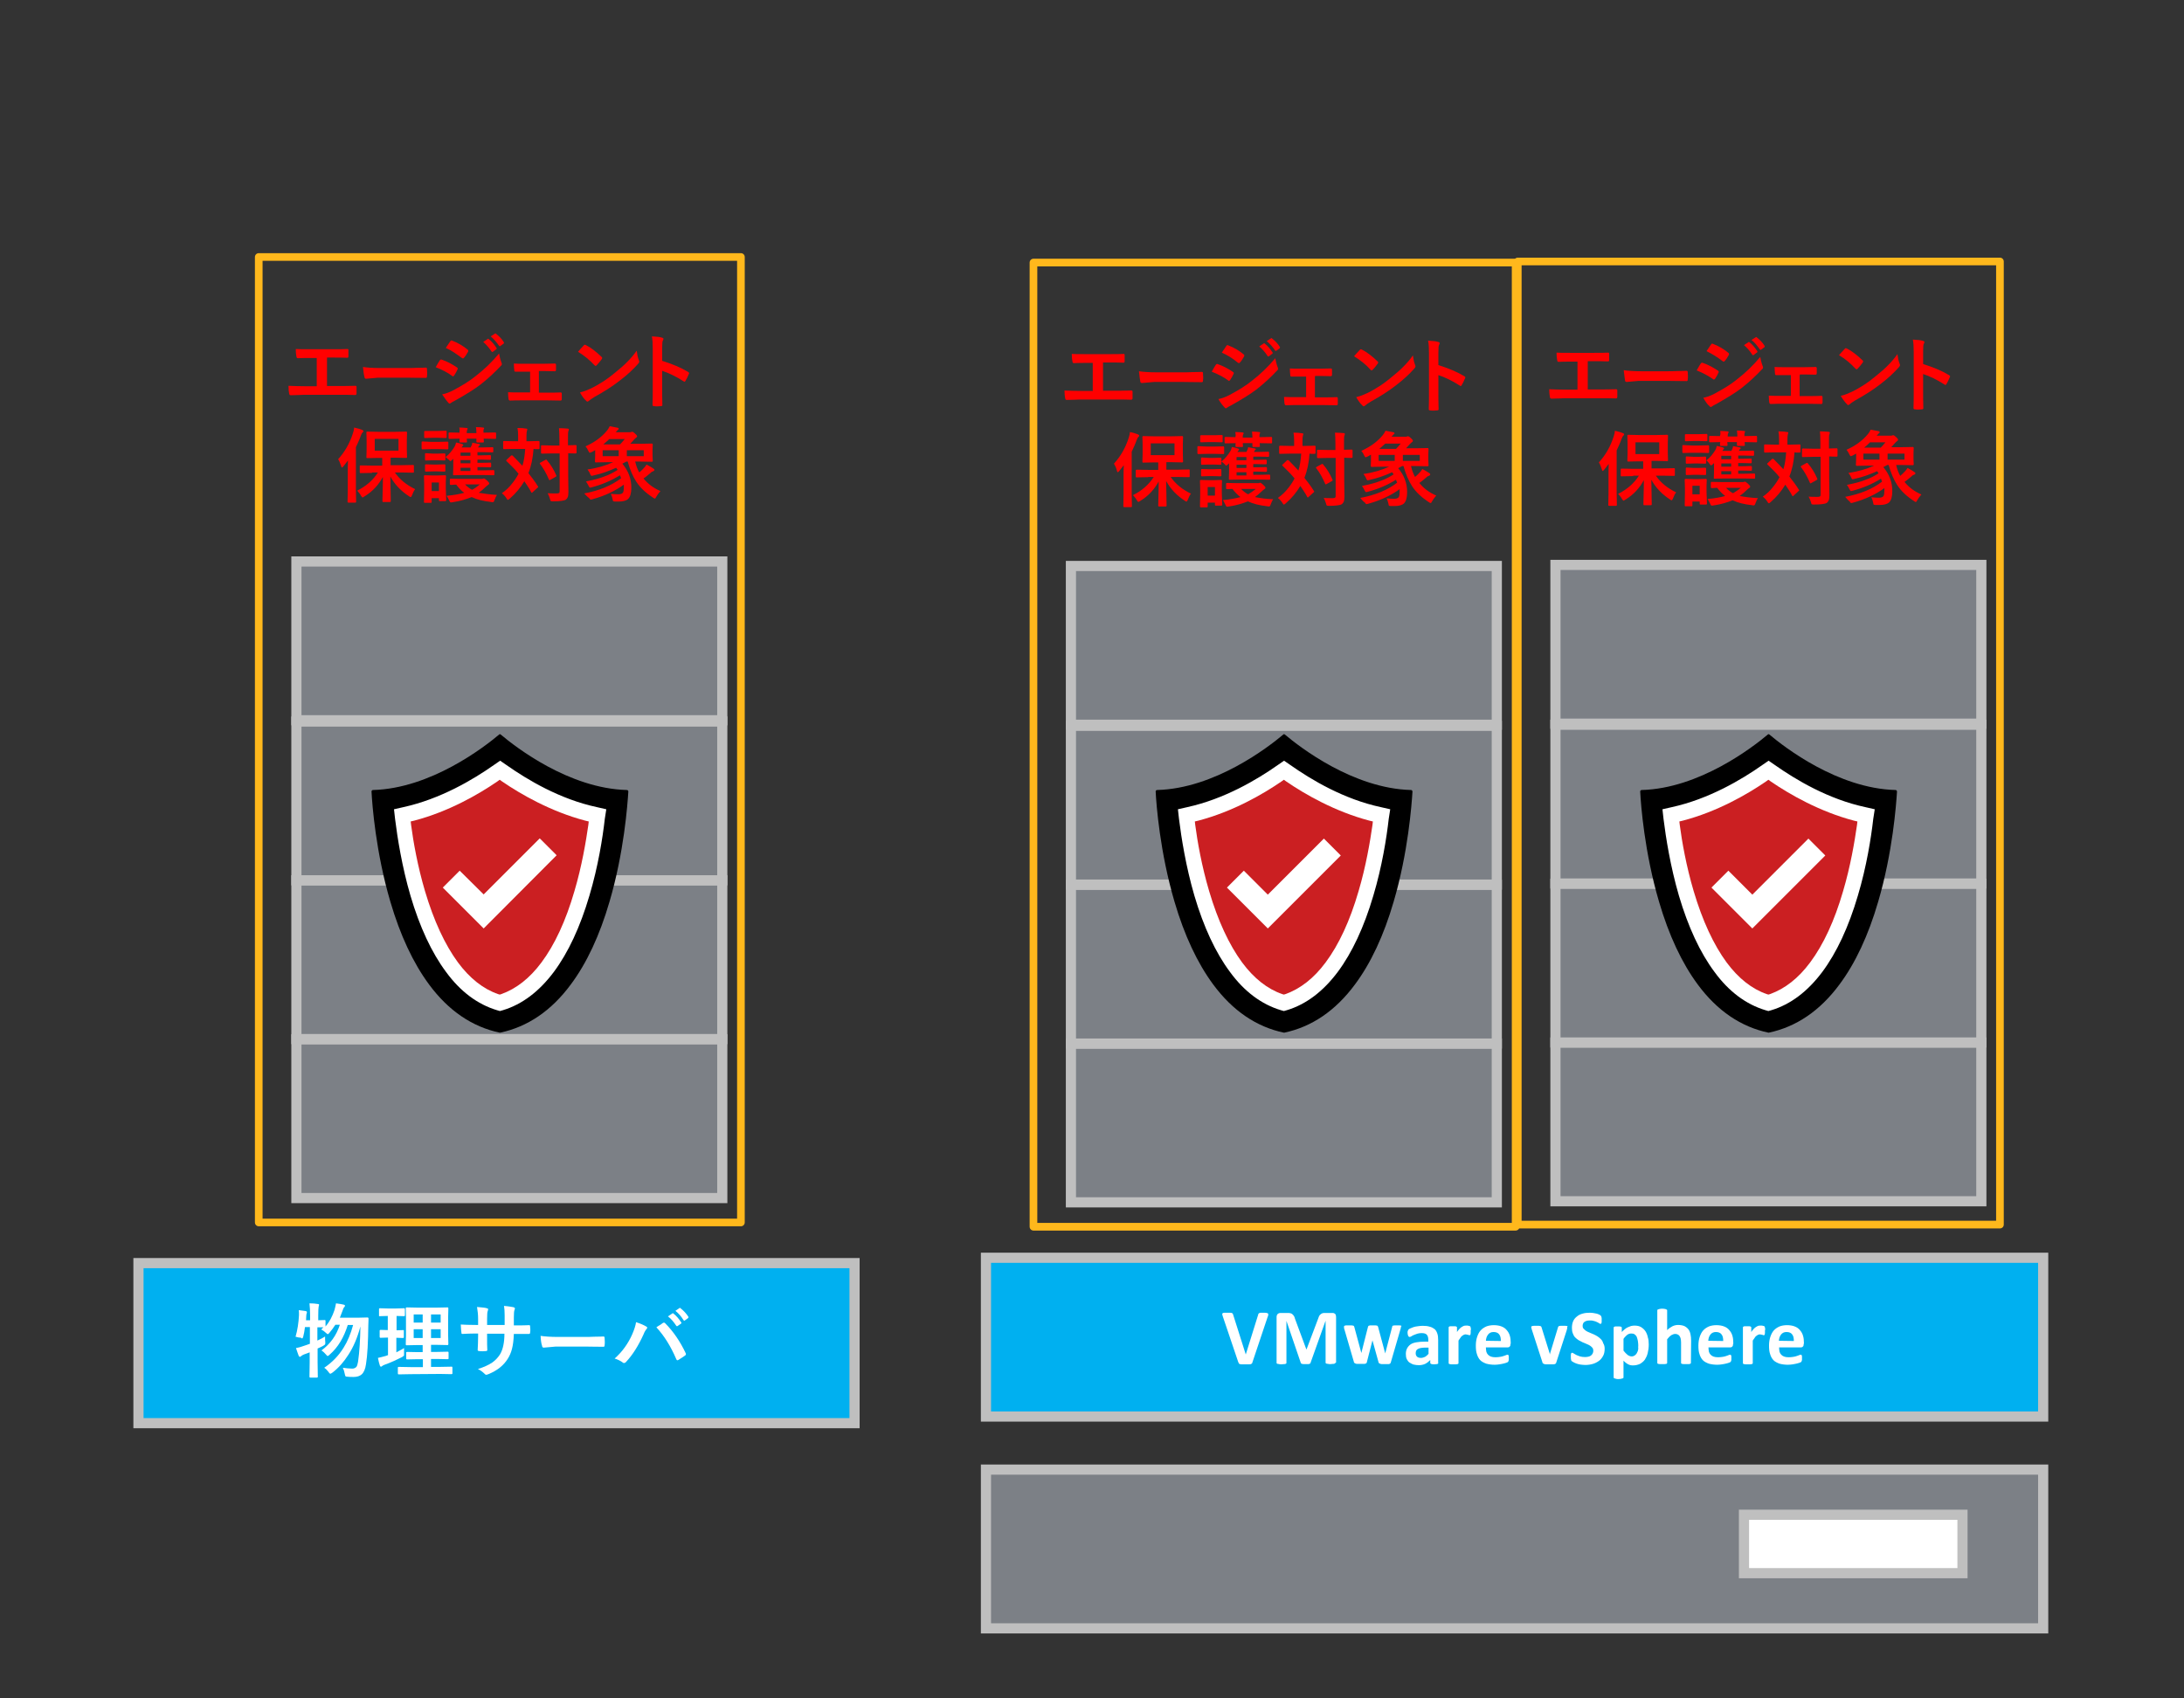 <?xml version="1.0" encoding="utf-8"?>
<!-- Generator: Adobe Illustrator 26.5.0, SVG Export Plug-In . SVG Version: 6.00 Build 0)  -->
<svg version="1.1" id="レイヤー_1" xmlns="http://www.w3.org/2000/svg" xmlns:xlink="http://www.w3.org/1999/xlink" x="0px"
	 y="0px" viewBox="0 0 1020.5 793.7" style="enable-background:new 0 0 1020.5 793.7;" xml:space="preserve">
<rect x="0" y="0" width="1020.5" height="793.7" fill="#333333" stroke="none"/>
<style type="text/css">
	.st0{fill-rule:evenodd;clip-rule:evenodd;fill:#7C8086;}
	.st1{fill:none;stroke:#BFBFBF;stroke-width:4.749;stroke-miterlimit:8;}
	.st2{fill:none;stroke:#FFB81C;stroke-width:3.574;stroke-linejoin:round;stroke-miterlimit:10;}
	.st3{enable-background:new    ;}
	.st4{fill:#FF0000;}
	.st5{fill-rule:evenodd;clip-rule:evenodd;fill:#FFFFFF;}
	.st6{fill-rule:evenodd;clip-rule:evenodd;fill:#00B0F0;}
	.st7{fill:#FFFFFF;}
	.st8{fill:#CB1F22;}
</style>
<g>
	<rect x="138.5" y="485.7" class="st0" width="199" height="74.2"/>
	<rect x="138.5" y="485.7" class="st1" width="199" height="74.2"/>
	<rect x="138.5" y="411.4" class="st0" width="199" height="74.2"/>
	<rect x="138.5" y="411.4" class="st1" width="199" height="74.2"/>
	<rect x="138.5" y="337.2" class="st0" width="199" height="74.2"/>
	<rect x="138.5" y="337.2" class="st1" width="199" height="74.2"/>
	<rect x="138.5" y="262.4" class="st0" width="199" height="74.2"/>
	<rect x="138.5" y="262.4" class="st1" width="199" height="74.2"/>
	<rect x="120.9" y="120.1" class="st2" width="225.3" height="451.2"/>
	<g class="st3">
		<path class="st4" d="M152.8,167.4v13h5.5c1.6,0,4.2,0,7.7-0.1h0.1c0.3,0,0.5,0.2,0.5,0.6c0,0.5,0,1,0,1.5s0,1,0,1.5
			c0,0.4-0.2,0.7-0.6,0.7c-2.4-0.1-4.9-0.1-7.7-0.1h-15.4c-0.5,0-1.5,0-3.2,0.1c-1.5,0-2.8,0.1-3.8,0.1c-0.1,0-0.1,0-0.1,0
			c-0.2,0-0.4-0.1-0.5-0.2c0-0.1-0.1-0.3-0.2-0.6c-0.2-1-0.3-2.2-0.3-3.6c2.3,0.1,4.9,0.2,8,0.2h5.2v-13.2h-3c-1.9,0-3.8,0-5.9,0.1
			c-0.3,0-0.5-0.2-0.6-0.8c-0.2-1-0.3-2.2-0.3-3.5c1,0.1,3.2,0.1,6.6,0.1h10.8c3,0,5.2,0,6.7-0.1h0.1c0.3,0,0.4,0.2,0.4,0.6
			c0,0.5,0,1,0,1.4c0,0.5,0,0.9,0,1.4s-0.2,0.7-0.5,0.7c-2.3-0.1-4.4-0.1-6.6-0.1h-2.9V167.4z"/>
	</g>
	<g class="st3">
		<path class="st4" d="M169.6,171.5c2,0.3,4.7,0.5,8.2,0.5h12.3c1.2,0,2.8,0,4.6-0.1c2.5,0,3.8-0.1,4.1-0.1c0.1,0,0.1,0,0.2,0
			c0.3,0,0.5,0.2,0.5,0.5c0,0.6,0.1,1.2,0.1,1.9c0,0.6,0,1.2-0.1,1.8c0,0.4-0.2,0.6-0.5,0.6h0c-3.8,0-6.7-0.1-8.6-0.1h-13.7
			l-5.6,0.5c-0.5,0-0.8-0.3-0.8-0.8C170,175.1,169.8,173.5,169.6,171.5z"/>
	</g>
	<g class="st3">
		<path class="st4" d="M203.6,171.6c0.1-0.2,0.5-0.8,1.2-2.1c0.3-0.5,0.6-0.9,0.7-1.1c0.2-0.3,0.4-0.4,0.6-0.4h0.1
			c2.7,0.9,5.1,2.2,7.3,3.7c0.3,0.2,0.4,0.4,0.4,0.5s0,0.2-0.1,0.4c-0.3,0.8-0.9,1.8-1.6,2.9c-0.2,0.2-0.4,0.4-0.5,0.4
			s-0.3-0.1-0.4-0.2C209.2,174.1,206.6,172.8,203.6,171.6z M206.6,184.3c1.6-0.3,3.3-0.9,5.2-1.9c4.1-2.2,7.6-4.3,10.4-6.6
			c3.9-3,7.6-6.5,11-10.6c0.2,1.2,0.5,2.6,1.1,4.2c0.1,0.3,0.2,0.5,0.2,0.7c0,0.3-0.1,0.6-0.4,0.8c-2.9,3.1-6.1,6.1-9.7,8.9
			c-3,2.3-6.8,4.6-11.4,7.2c-1.3,0.7-2.1,1.1-2.3,1.3s-0.4,0.3-0.6,0.3c-0.3,0-0.5-0.2-0.7-0.5C208.8,187.5,207.9,186.2,206.6,184.3
			z M208.3,162.6l2.1-3.1c0.2-0.3,0.3-0.4,0.5-0.4c0.1,0,0.2,0,0.4,0.1c2.9,1.1,5.3,2.6,7.2,4.2c0.2,0.1,0.3,0.3,0.3,0.5
			s0,0.3-0.1,0.5c-0.7,1.3-1.4,2.3-2,2.9c-0.1,0.1-0.2,0.2-0.4,0.2s-0.3-0.1-0.6-0.3C213.2,165.4,210.9,163.7,208.3,162.6z
			 M225.8,159.8l2.1-1.4c0.1-0.1,0.2-0.1,0.2-0.1c0.1,0,0.2,0.1,0.3,0.2c1.3,1,2.5,2.4,3.6,4.1c0.1,0.1,0.1,0.2,0.1,0.3
			s-0.1,0.2-0.2,0.3l-1.6,1.2c-0.1,0.1-0.2,0.1-0.3,0.1s-0.2-0.1-0.3-0.2C228.4,162.4,227.1,160.9,225.8,159.8z M229.3,157.2l2-1.3
			c0.1-0.1,0.2-0.1,0.2-0.1c0.1,0,0.2,0.1,0.3,0.2c1.4,1.1,2.7,2.4,3.6,3.9c0.1,0.1,0.1,0.2,0.1,0.3s-0.1,0.3-0.2,0.4l-1.5,1.1
			c-0.1,0.1-0.2,0.1-0.3,0.1s-0.2-0.1-0.3-0.2C232,159.9,230.8,158.5,229.3,157.2z"/>
	</g>
	<g class="st3">
		<path class="st4" d="M251.8,173.8v9.7h4c2.3,0,4.3,0,6.2-0.1c0.3,0,0.5,0.2,0.5,0.7c0,0.4,0,0.8,0,1.2s0,0.8,0,1.2
			s-0.2,0.7-0.5,0.7h-0.1l-6-0.1h-12c-1.6,0-3.5,0-5.6,0.1c-0.4,0-0.6-0.3-0.7-0.8c-0.1-0.7-0.2-1.8-0.2-3.1
			c1.4,0.1,3.6,0.1,6.5,0.1h3.8v-9.7h-2.1c-2,0-3.5,0-4.7,0c0,0,0,0-0.1,0c-0.3,0-0.5-0.2-0.5-0.7c-0.1-0.3-0.1-1.3-0.2-3.1
			c1.1,0.1,2.9,0.1,5.4,0.1h8.5l5.2-0.1h0.1c0.3,0,0.5,0.2,0.5,0.6c0,0.4,0,0.8,0,1.1c0,0.4,0,0.8,0,1.2c0,0.5-0.2,0.7-0.6,0.7H259
			l-4.9-0.1h-2.3V173.8z"/>
	</g>
	<g class="st3">
		<path class="st4" d="M270.1,164.4c0.6-0.7,1.5-1.8,2.7-3c0.2-0.2,0.3-0.3,0.5-0.3c0.1,0,0.3,0.1,0.5,0.2c2.4,1.2,4.8,3.1,7.3,5.5
			c0.2,0.2,0.3,0.4,0.3,0.5s-0.1,0.3-0.2,0.5c-0.8,1.1-1.6,2.1-2.4,2.9c-0.2,0.2-0.4,0.3-0.5,0.3s-0.3-0.1-0.5-0.3
			C275.6,168.3,273,166.2,270.1,164.4z M271,183.4c2.1-0.5,3.7-1.2,5.2-1.9c2.5-1.2,4.5-2.5,6.1-3.5c1.4-0.9,3.1-2.2,4.8-3.6
			c2.6-2.1,4.6-3.8,6.1-5.4c1.4-1.4,2.9-3.1,4.3-5.1c0.2,1.6,0.5,3.2,1,4.4c0.1,0.3,0.2,0.5,0.2,0.7c0,0.3-0.2,0.7-0.6,1.1
			c-2.3,2.6-5.2,5.3-8.8,8c-3.2,2.5-7,4.9-11.5,7.4c-1.3,0.8-2.2,1.4-2.6,1.8c-0.3,0.2-0.5,0.4-0.7,0.4s-0.4-0.1-0.6-0.4
			C272.8,186.4,271.9,185,271,183.4z"/>
	</g>
	<g class="st3">
		<path class="st4" d="M309.3,168.6c4.8,1.5,8.9,3.2,12.2,5.2c0.3,0.2,0.5,0.4,0.5,0.6c0,0.1,0,0.2-0.1,0.3c-0.5,1.2-1,2.3-1.6,3.3
			c-0.2,0.3-0.3,0.4-0.5,0.4c-0.1,0-0.3-0.1-0.4-0.2c-3.6-2.3-6.9-3.9-10-4.9v8.5c0,1.4,0,3.9,0.1,7.4v0.1c0,0.3-0.2,0.5-0.7,0.5
			c-0.6,0-1.1,0.1-1.6,0.1c-0.6,0-1.1,0-1.6-0.1c-0.5,0-0.7-0.2-0.7-0.6c0.1-2.5,0.1-4.9,0.1-7.5v-18.8c0-2.4-0.1-4.2-0.4-5.7
			c2.3,0.1,3.8,0.3,4.7,0.6c0.5,0.1,0.7,0.3,0.7,0.6c0,0.2-0.1,0.5-0.3,0.8s-0.3,1.5-0.3,3.6v5.8L309.3,168.6L309.3,168.6z"/>
	</g>
	<g class="st3">
		<path class="st4" d="M158,214.6c3.1-3.4,5.4-7.4,6.9-12.1c0.3-0.8,0.5-1.8,0.6-2.7c1.8,0.4,3,0.8,3.7,1.1c0.4,0.2,0.6,0.3,0.6,0.6
			s-0.1,0.4-0.4,0.6c-0.2,0.2-0.5,0.7-0.8,1.5c-0.7,2-1.5,3.7-2.3,5.4v19.6l0.1,5.8c0,0.2,0,0.3-0.1,0.4c0,0-0.1,0.1-0.3,0.1h-3.2
			c-0.2,0-0.4-0.1-0.4-0.4l0.1-5.8V220c0-1,0-2.6,0.1-4.8c-0.5,0.6-1.2,1.5-2.2,2.8c-0.3,0.3-0.5,0.5-0.6,0.5s-0.3-0.2-0.4-0.7
			C159,216.6,158.6,215.5,158,214.6z M173.9,221l-5.4,0.1c-0.2,0-0.3,0-0.3-0.1c0,0-0.1-0.2-0.1-0.3v-2.8c0-0.2,0-0.3,0.1-0.3
			c0,0,0.2-0.1,0.3-0.1l5.4,0.1h4.7V214h-2.2l-4.8,0.1c-0.2,0-0.3,0-0.3-0.1c0,0-0.1-0.2-0.1-0.3l0.1-3.4v-4.8l-0.1-3.3
			c0-0.2,0-0.3,0.1-0.4c0,0,0.2-0.1,0.3-0.1l4.8,0.1h8.5l4.8-0.1c0.2,0,0.3,0,0.4,0.1c0,0,0.1,0.2,0.1,0.3l-0.1,3.3v4.8l0.1,3.4
			c0,0.2,0,0.3-0.1,0.3c0,0-0.1,0.1-0.3,0.1l-4.8-0.1h-2.5v3.5h5.2l5.3-0.1c0.3,0,0.4,0.1,0.4,0.4v2.8c0,0.3-0.1,0.4-0.4,0.4
			l-5.3-0.1h-3.2c2.3,3.3,5.5,5.9,9.5,7.8c-0.6,0.7-1.1,1.8-1.5,2.9c-0.2,0.5-0.4,0.8-0.6,0.8c-0.2,0-0.4-0.1-0.8-0.4
			c-3.7-2.4-6.6-5.4-8.7-9.2l0.2,11.4c0,0.2,0,0.3-0.1,0.4c0,0-0.1,0.1-0.3,0.1h-3.1c-0.2,0-0.3,0-0.3-0.1c0,0-0.1-0.1-0.1-0.3
			s0-1.8,0.1-4.7c0.1-2.6,0.1-4.7,0.1-6.6c-2,3.7-4.7,6.7-8.6,9.1c-0.5,0.3-0.8,0.5-0.9,0.5s-0.4-0.3-0.7-0.8
			c-0.4-0.8-1-1.5-1.8-2.4c4.2-2.1,7.4-4.9,9.7-8.5h-2.7V221z M186.2,210.6v-5.5h-11.1v5.5H186.2z"/>
		<path class="st4" d="M201.5,206.5h3.4l4.1-0.1c0.2,0,0.3,0,0.4,0.1c0,0,0.1,0.2,0.1,0.3v2.7c0,0.2,0,0.4-0.1,0.4
			c0,0-0.2,0.1-0.3,0.1l-4.1-0.1h-3.4l-4.1,0.1c-0.2,0-0.3,0-0.4-0.1c0,0-0.1-0.2-0.1-0.4v-2.7c0-0.2,0-0.3,0.1-0.4
			c0,0,0.2-0.1,0.3-0.1L201.5,206.5z M208.5,233.7c0,0.2,0,0.3-0.1,0.4c0,0-0.2,0.1-0.3,0.1h-2.6c-0.3,0-0.4-0.1-0.4-0.4v-1h-3.4
			v1.8c0,0.3-0.1,0.4-0.4,0.4h-2.7c-0.2,0-0.3,0-0.4-0.1c0,0-0.1-0.2-0.1-0.3l0.1-5.8v-2.6l-0.1-3.6c0-0.2,0-0.3,0.1-0.4
			c0.1,0,0.2-0.1,0.4-0.1l3.5,0.1h2.3l3.6-0.1c0.2,0,0.3,0,0.3,0.1c0,0,0.1,0.2,0.1,0.3l-0.1,2.9v2.7L208.5,233.7z M202.2,201.4h2.5
			l3.5-0.1c0.2,0,0.3,0,0.4,0.1c0,0,0.1,0.2,0.1,0.3v2.5c0,0.2,0,0.3-0.1,0.4c0,0-0.2,0.1-0.4,0.1l-3.5-0.1h-2.5l-3.6,0.1
			c-0.2,0-0.3,0-0.3-0.1c0,0-0.1-0.2-0.1-0.3v-2.5c0-0.2,0-0.3,0.1-0.3c0,0,0.2-0.1,0.3-0.1L202.2,201.4z M202.4,212h1.9l3.3-0.1
			c0.2,0,0.3,0,0.4,0.1c0,0,0.1,0.2,0.1,0.3v2.5c0,0.2,0,0.3-0.1,0.3c0,0-0.2,0.1-0.4,0.1l-3.3-0.1h-1.9l-3.3,0.1
			c-0.2,0-0.3,0-0.4-0.1c0,0-0.1-0.2-0.1-0.3v-2.5c0-0.2,0-0.3,0.1-0.4c0.1-0.1,0.2-0.1,0.3-0.1L202.4,212z M202.4,217.1h1.9
			l3.3-0.1c0.2,0,0.3,0,0.4,0.1c0,0,0.1,0.2,0.1,0.3v2.5c0,0.2,0,0.3-0.1,0.4c0,0-0.2,0.1-0.4,0.1l-3.3-0.1h-1.9l-3.3,0.1
			c-0.2,0-0.3,0-0.4-0.1c0,0-0.1-0.2-0.1-0.3v-2.5c0-0.2,0-0.3,0.1-0.4c0,0,0.2-0.1,0.3-0.1L202.4,217.1z M205.1,225.5h-3.4v4h3.4
			V225.5z M208.2,213.6c1.8-1.4,3.1-3.1,4.1-4.7c0.4-0.6,0.6-1.3,0.8-2.1c1,0.2,2,0.4,2.8,0.7c0.4,0.1,0.6,0.3,0.6,0.4
			c0,0.2-0.1,0.3-0.3,0.5s-0.3,0.4-0.5,0.7h4.2l0.5-1c0.1-0.4,0.3-0.8,0.3-1.2c0.6,0.1,1.6,0.3,3.2,0.6c0.2,0.1,0.4,0.2,0.4,0.3
			c0,0.2-0.1,0.3-0.3,0.4c-0.2,0.1-0.3,0.4-0.5,0.7l-0.1,0.2h2.4l4.3-0.1c0.2,0,0.3,0,0.3,0.1s0.1,0.2,0.1,0.3v1.5
			c0,0.2,0,0.3-0.1,0.4c-0.1,0.1-0.2,0.1-0.3,0.1l-4.3-0.1h-2.7v1.5h1.8l4-0.1c0.2,0,0.3,0,0.4,0.1c0,0,0.1,0.2,0.1,0.3v1.3
			c0,0.2,0,0.3-0.1,0.4c0,0-0.2,0.1-0.4,0.1l-4-0.1h-1.8v1.5h1.8l4.1-0.1c0.2,0,0.3,0,0.4,0.1c0,0,0.1,0.2,0.1,0.4v1.2
			c0,0.2,0,0.3-0.1,0.4c0,0-0.2,0.1-0.4,0.1l-4-0.1h-1.9v1.5h2.6l4.8-0.1c0.2,0,0.3,0,0.4,0.1c0,0.1,0.1,0.2,0.1,0.4v1.5
			c0,0.2,0,0.3-0.1,0.3c0,0-0.2,0.1-0.4,0.1l-4.8-0.1h-8.8l-4.8,0.1c-0.2,0-0.3,0-0.4-0.1c0,0,0-0.2,0-0.3l0.1-3.3v-2.2V215
			c0-0.2,0-0.4,0-0.6l-0.5,0.5c-0.4,0.4-0.7,0.6-0.9,0.6c-0.1,0-0.3-0.2-0.6-0.6C209.1,214.5,208.7,213.9,208.2,213.6z M232.2,231.3
			c-0.3,0.4-0.7,1.2-1.1,2.3c-0.2,0.5-0.3,0.8-0.4,0.9c-0.1,0.1-0.3,0.2-0.5,0.2c-0.1,0-0.3,0-0.7-0.1c-3.6-0.4-6.6-1.1-9.1-2.3
			c-2.5,1-5.4,1.9-8.9,2.4c-0.4,0.1-0.6,0.1-0.8,0.1s-0.4-0.1-0.5-0.3c-0.1-0.1-0.2-0.4-0.4-0.8c-0.3-0.7-0.7-1.3-1.1-2
			c3.4-0.3,6.1-0.8,8.2-1.4c-1.4-1-2.7-2.4-3.7-3.8c-0.6,0-1.2,0-1.9,0.1c-0.4,0-0.6,0-0.6,0c-0.2,0-0.3,0-0.4-0.1
			c0,0-0.1-0.2-0.1-0.3v-2c0-0.2,0-0.3,0.1-0.4c0,0,0.2-0.1,0.3-0.1l4.8,0.1h9.4c0.5,0,0.8,0,0.9-0.1c0.2-0.1,0.4-0.1,0.4-0.1
			c0.3,0,0.7,0.3,1.4,0.9c0.7,0.7,1.1,1.1,1.1,1.4c0,0.3-0.2,0.5-0.5,0.7s-0.7,0.5-1.1,0.9c-1,1-2.2,2-3.3,2.8
			C226.2,230.7,228.9,231.1,232.2,231.3z M214.6,199.8c1.1,0,2.3,0.1,3.4,0.2c0.3,0,0.5,0.1,0.5,0.3c0,0.1,0,0.3-0.1,0.4
			c-0.2,0.3-0.3,0.7-0.3,1.2v0.5h4.5v-0.3c0-0.9-0.1-1.8-0.2-2.5c1.1,0,2.3,0.1,3.3,0.2c0.3,0,0.5,0.1,0.5,0.3c0,0.1,0,0.3-0.1,0.4
			c-0.2,0.2-0.2,0.6-0.2,1.2v0.5h0.2l5.2-0.1c0.2,0,0.3,0,0.4,0.1c0,0,0.1,0.2,0.1,0.3v2.2c0,0.2,0,0.3-0.1,0.3c0,0-0.1,0.1-0.3,0.1
			l-5.2-0.1H226l0.1,1.4c0,0.2,0,0.3-0.1,0.3c0,0-0.2,0.1-0.4,0.1h-2.5c-0.2,0-0.3,0-0.4-0.1c0,0-0.1-0.2-0.1-0.3s0-0.2,0-0.5
			s0-0.6,0-0.9h-4.5l0.1,1.4c0,0.2,0,0.3-0.1,0.3c0,0-0.2,0.1-0.3,0.1h-2.6c-0.2,0-0.3,0-0.4-0.1c0,0-0.1-0.2-0.1-0.3s0-0.2,0-0.5
			s0-0.6,0.1-0.9l-4.7,0.1c-0.2,0-0.3,0-0.4-0.1c0,0-0.1-0.2-0.1-0.3v-2.2c0-0.2,0-0.3,0.1-0.3c0,0,0.2-0.1,0.3-0.1l4.7,0.1v-0.3
			C214.8,201.3,214.8,200.5,214.6,199.8z M215.2,213h4.6v-1.5h-4.6V213z M215.2,216.5h4.6V215h-4.6V216.5z M215.2,220.1h4.6v-1.5
			h-4.6V220.1z M224.2,226.4h-6.9c1,1,2.2,2,3.3,2.5C221.8,228.3,223,227.4,224.2,226.4z"/>
		<path class="st4" d="M239.6,213c1.8,1.8,3.3,3.4,4.5,4.7c0.7-2.2,1.1-4.8,1.3-7.9h-5.3l-4.6,0.1c-0.2,0-0.3,0-0.3-0.1
			c0,0-0.1-0.2-0.1-0.3v-2.9c0-0.2,0-0.3,0.1-0.4c0,0,0.2-0.1,0.3-0.1l4.6,0.1h2v-2.5c0-1.5-0.1-2.8-0.3-3.7c1.8,0,3.1,0.1,4,0.3
			c0.4,0,0.6,0.1,0.6,0.4c0,0.1-0.1,0.3-0.2,0.7c-0.1,0.3-0.2,1.1-0.2,2.3v2.5h1.1l4.6-0.1c0.2,0,0.3,0,0.3,0.1c0,0,0.1,0.2,0.1,0.3
			v2.9c0,0.2,0,0.3-0.1,0.4c0,0-0.2,0.1-0.3,0.1c0,0-0.3,0-0.8,0s-1,0-1.6-0.1c-0.3,4.3-1.1,8.1-2.4,11.3c1.6,2,3.1,4,4.4,6.1
			c0.1,0.1,0.2,0.3,0.2,0.3c0,0.1-0.1,0.3-0.3,0.4l-2.3,2.1c-0.2,0.2-0.3,0.3-0.4,0.3c-0.1,0-0.2-0.1-0.3-0.3
			c-0.9-1.8-2.1-3.4-3.2-5.1c-1.8,3-4,5.7-6.9,8.2c-0.4,0.3-0.6,0.5-0.8,0.5s-0.4-0.3-0.7-0.8c-0.5-0.8-1.1-1.5-2.1-2.3
			c2-1.4,3.5-2.9,4.5-4.2c1.1-1.3,2.3-3,3.3-4.9c-1.5-1.9-3.4-3.8-5.6-5.9c-0.1-0.1-0.2-0.2-0.2-0.3s0.1-0.2,0.3-0.4l1.9-1.8
			c0.1-0.1,0.2-0.2,0.4-0.2C239.4,212.8,239.5,212.9,239.6,213z M255.5,215c1.8,2.1,3.3,4.5,4.4,7.1c0.1,0.1,0.1,0.2,0.1,0.3
			s-0.1,0.3-0.3,0.4l-2.5,1.4c-0.2,0.1-0.3,0.2-0.4,0.2s-0.2-0.1-0.3-0.3c-1.2-2.8-2.6-5.3-4.1-7.2c-0.1-0.1-0.2-0.2-0.2-0.3
			s0.1-0.2,0.3-0.4l2.2-1.2c0.2-0.1,0.3-0.2,0.4-0.2C255.3,214.8,255.4,214.8,255.5,215z M255.9,230.5c1.1,0.1,2.3,0.1,3.4,0.1
			c0.3,0,0.6,0,0.9,0c0.6,0,0.9-0.1,1.1-0.3s0.2-0.5,0.2-0.9v-17.5h-3.7l-4.5,0.1c-0.2,0-0.3,0-0.4-0.1c0,0-0.1-0.2-0.1-0.3v-3.1
			c0-0.2,0-0.3,0.1-0.3s0.2-0.1,0.3-0.1l4.5,0.1h3.7v-2.7c0-2.3-0.1-4-0.2-5.4c1.4,0,2.8,0.1,4,0.2c0.4,0,0.6,0.2,0.6,0.4
			s-0.1,0.4-0.2,0.8c-0.2,0.3-0.2,1.5-0.2,3.8v2.8l3.5-0.1c0.2,0,0.3,0,0.4,0.1c0,0,0.1,0.2,0.1,0.3v3.1c0,0.2,0,0.3-0.1,0.3
			c0,0-0.2,0.1-0.3,0.1c0,0-0.2,0-0.4,0c-0.9,0-2,0-3.1-0.1v10.4l0.1,7.7c0,1-0.1,1.9-0.3,2.4c-0.2,0.4-0.4,0.8-0.9,1.2
			c-0.7,0.5-2.8,0.8-6.1,0.8c-0.6,0-0.9-0.1-1-0.2c-0.1-0.1-0.2-0.4-0.3-0.9C256.7,232.2,256.3,231.3,255.9,230.5z"/>
		<path class="st4" d="M273,230.6c7-1.3,12.8-3.7,17.2-7.1c-0.1-0.2-0.2-0.7-0.5-1.4c-4,2.5-8.5,4.4-13.1,5.6
			c-0.4,0.1-0.7,0.2-0.8,0.2c-0.2,0-0.5-0.2-0.7-0.7c-0.4-0.9-0.9-1.6-1.3-2.2c3.5-0.7,6.3-1.4,8.5-2.3c2.4-0.8,4.4-1.9,6.3-3.1
			l-0.7-1c-3.3,1.5-6.8,2.8-10.6,3.6c-0.4,0.1-0.7,0.2-0.8,0.2c-0.2,0-0.5-0.3-0.7-0.8c-0.3-0.8-0.8-1.5-1.3-2.2
			c4.5-0.6,8.5-1.8,12-3.4h-2.6l-5.4,0.1c-0.2,0-0.3,0-0.4-0.1c0,0-0.1-0.2-0.1-0.4l0.1-2.6v-2.6c-0.1,0-0.4,0.2-0.9,0.5
			c-0.3,0.2-0.6,0.3-0.8,0.4c-0.4,0.2-0.7,0.3-0.8,0.3c-0.2,0-0.4-0.3-0.7-0.9c-0.3-0.7-0.7-1.4-1.3-2.1c4-1.8,7.3-4.1,9.9-7.2
			c0.5-0.6,1-1.3,1.4-2.2c0.6,0.1,1.2,0.2,2.1,0.4s1.5,0.3,1.6,0.3c0.3,0.1,0.5,0.2,0.5,0.5c0,0.2-0.2,0.4-0.5,0.6
			c0,0-0.3,0.4-0.9,1h6.4c0.4,0,0.7,0,0.8-0.1c0.2-0.1,0.4-0.1,0.6-0.1s0.7,0.3,1.2,0.8c0.7,0.6,1,1.1,1,1.3s-0.1,0.4-0.4,0.6
			c-0.3,0.2-0.6,0.5-1,0.9c-0.9,1-1.4,1.6-1.8,2h4.6l5.4-0.1c0.2,0,0.3,0,0.4,0.1c0,0,0.1,0.2,0.1,0.3l-0.1,2.6v2.5l0.1,2.5
			c0,0.2,0,0.3-0.1,0.4c0,0-0.2,0.1-0.4,0.1l-5.4-0.1h-2.3c0.5,2.1,1.1,3.7,1.9,5.1c0.9-0.8,1.6-1.4,2-1.9c0.6-0.6,1.1-1.2,1.4-1.8
			c1.3,0.7,2.4,1.3,3.1,1.8c0.4,0.3,0.6,0.5,0.6,0.7c0,0.3-0.2,0.4-0.5,0.6c-0.5,0.2-1,0.4-1.3,0.8c-1.1,0.9-2.2,1.9-3.3,2.6
			c2,2.5,4.5,4.4,7.9,5.9c-0.9,1-1.5,1.9-1.9,2.6c-0.3,0.6-0.5,0.9-0.7,0.9s-0.4-0.1-0.8-0.4c-3.4-2.2-6-4.6-7.9-7.5
			c-1.6-2.5-3-5.7-4-9.4h-0.6l-1.9,1c2.8,3.3,4.2,7,4.2,11.2c0,2.6-0.5,4.3-1.5,5.3c-0.9,0.8-2.4,1.2-4.5,1.2h-1.6
			c-0.5,0-0.8-0.1-0.9-0.2c-0.1-0.1-0.2-0.3-0.2-0.7c-0.2-1-0.5-2-0.9-2.7c1.1,0.1,2.4,0.2,3.6,0.2c1,0,1.8-0.3,2.1-0.8
			c0.3-0.5,0.4-1.3,0.4-2.7c0-0.4,0-0.8,0-1c-4.1,3-9.1,5.3-14.6,6.8c-0.4,0.1-0.7,0.2-0.9,0.2s-0.4-0.2-0.7-0.7
			C274.2,232,273.6,231.2,273,230.6z M281.6,213.2h7.5v-2.8h-7.5V213.2z M281.9,207.7h7.8c0.7-0.7,1.4-1.5,2.2-2.5h-7.2
			C283.9,206,282.9,206.8,281.9,207.7z M300.8,213.2v-2.8h-7.9v2.8H300.8z"/>
	</g>
</g>
<rect x="460.7" y="686.8" class="st0" width="494" height="74.2"/>
<rect x="460.7" y="686.8" class="st1" width="494" height="74.2"/>
<rect x="814.9" y="707.9" class="st5" width="102.1" height="27.3"/>
<rect x="814.9" y="707.9" class="st1" width="102.1" height="27.3"/>
<rect x="460.7" y="587.8" class="st6" width="494" height="74.2"/>
<rect x="460.7" y="587.8" class="st1" width="494" height="74.2"/>
<g class="st3">
	<path class="st7" d="M585.2,636.7c-0.1,0.2-0.1,0.4-0.2,0.5c-0.1,0.1-0.3,0.2-0.5,0.3s-0.5,0.1-0.9,0.1s-0.9,0-1.5,0
		c-0.5,0-0.9,0-1.2,0s-0.6,0-0.9,0c-0.2,0-0.4-0.1-0.6-0.1c-0.2,0-0.3-0.1-0.4-0.2c-0.1-0.1-0.2-0.2-0.2-0.3s-0.1-0.2-0.2-0.4
		l-7.2-21.3c-0.1-0.4-0.2-0.8-0.3-1c0-0.3,0-0.4,0.2-0.6c0.2-0.1,0.4-0.2,0.8-0.2s0.9,0,1.5,0s1,0,1.3,0s0.6,0.1,0.7,0.1
		c0.2,0.1,0.3,0.2,0.4,0.3c0.1,0.1,0.1,0.3,0.2,0.5l5.9,18.6l0,0l5.8-18.6c0-0.2,0.1-0.4,0.2-0.5c0.1-0.1,0.2-0.2,0.4-0.3
		s0.4-0.1,0.8-0.1c0.4,0,0.8,0,1.3,0c0.6,0,1,0,1.3,0.1s0.5,0.1,0.6,0.3c0.1,0.1,0.2,0.3,0.1,0.6c0,0.3-0.1,0.6-0.3,1L585.2,636.7z"
		/>
</g>
<g class="st3">
	<path class="st7" d="M624,636.8c0,0.1,0,0.2-0.1,0.3s-0.2,0.2-0.4,0.2c-0.2,0.1-0.4,0.1-0.7,0.1s-0.7,0.1-1.1,0.1
		c-0.4,0-0.8,0-1.1-0.1c-0.3,0-0.5-0.1-0.7-0.1c-0.2-0.1-0.3-0.1-0.4-0.2c-0.1-0.1-0.1-0.2-0.1-0.3v-19.6l0,0l-7,19.6
		c0,0.2-0.1,0.3-0.2,0.4s-0.3,0.2-0.4,0.2c-0.2,0.1-0.4,0.1-0.7,0.1s-0.6,0-1,0s-0.8,0-1,0c-0.3,0-0.5-0.1-0.7-0.1
		c-0.2-0.1-0.3-0.1-0.4-0.2s-0.2-0.2-0.2-0.3l-6.7-19.6l0,0v19.6c0,0.1,0,0.2-0.1,0.3s-0.2,0.2-0.4,0.2c-0.2,0.1-0.4,0.1-0.7,0.1
		s-0.6,0.1-1.1,0.1c-0.4,0-0.8,0-1.1-0.1s-0.5-0.1-0.7-0.1c-0.2-0.1-0.3-0.1-0.4-0.2s-0.1-0.2-0.1-0.3v-21.4c0-0.6,0.2-1.1,0.5-1.4
		c0.3-0.3,0.8-0.5,1.3-0.5h3.2c0.6,0,1,0,1.4,0.1s0.7,0.2,1,0.5s0.5,0.5,0.7,0.8s0.4,0.8,0.5,1.3l5.3,14.3h0.1l5.4-14.3
		c0.2-0.5,0.3-0.9,0.5-1.3c0.2-0.3,0.4-0.6,0.7-0.8s0.5-0.4,0.9-0.5c0.3-0.1,0.7-0.1,1.2-0.1h3.3c0.3,0,0.6,0,0.8,0.1
		s0.4,0.2,0.6,0.4c0.2,0.2,0.3,0.4,0.3,0.6c0,0.2,0.1,0.5,0.1,0.8v21.3L624,636.8L624,636.8z"/>
</g>
<g class="st3">
	<path class="st7" d="M654.6,620.2c0,0.1,0,0.3-0.1,0.5c0,0.2-0.1,0.5-0.2,0.8l-4.4,15.1c-0.1,0.2-0.1,0.4-0.2,0.5
		c-0.1,0.1-0.2,0.2-0.4,0.3s-0.5,0.1-0.8,0.1c-0.4,0-0.8,0-1.4,0s-1.1,0-1.4,0c-0.4,0-0.7-0.1-0.9-0.2c-0.2-0.1-0.4-0.2-0.5-0.3
		s-0.2-0.3-0.2-0.5l-2.8-10.1v-0.2v0.2l-2.6,10.1c0,0.2-0.1,0.4-0.2,0.5c-0.1,0.1-0.2,0.2-0.5,0.3s-0.5,0.1-0.9,0.1s-0.9,0-1.4,0
		c-0.6,0-1.1,0-1.5,0s-0.7-0.1-0.9-0.2c-0.2-0.1-0.4-0.2-0.5-0.3s-0.2-0.3-0.2-0.5l-4.4-15.1c-0.1-0.3-0.2-0.6-0.2-0.8s0-0.4,0-0.5
		s0-0.2,0.1-0.3s0.2-0.2,0.4-0.2c0.2-0.1,0.4-0.1,0.7-0.1s0.7,0,1.1,0c0.5,0,0.9,0,1.2,0s0.5,0.1,0.7,0.1s0.3,0.1,0.4,0.2
		c0.1,0.1,0.1,0.2,0.2,0.4l3.3,12.2v0.2v-0.2l3.1-12.2c0-0.1,0.1-0.3,0.2-0.4c0.1-0.1,0.2-0.2,0.4-0.2c0.2-0.1,0.4-0.1,0.7-0.1
		s0.6,0,1.1,0s0.8,0,1.1,0s0.5,0.1,0.7,0.1c0.2,0.1,0.3,0.1,0.3,0.2c0.1,0.1,0.1,0.2,0.2,0.3l3.3,12.3l0.1,0.2v-0.2l3.2-12.2
		c0-0.1,0.1-0.3,0.1-0.4c0-0.1,0.2-0.2,0.4-0.2s0.4-0.1,0.7-0.1s0.7,0,1.1,0c0.4,0,0.8,0,1.1,0s0.5,0.1,0.7,0.1
		c0.2,0.1,0.3,0.1,0.3,0.2C654.5,620,654.6,620.1,654.6,620.2z"/>
</g>
<g class="st3">
	<path class="st7" d="M672.1,636.9c0,0.2-0.1,0.3-0.2,0.4c-0.1,0.1-0.3,0.2-0.6,0.2s-0.6,0.1-1.1,0.1s-0.9,0-1.2-0.1
		s-0.4-0.1-0.5-0.2c-0.1-0.1-0.2-0.2-0.2-0.4v-1.3c-0.7,0.7-1.4,1.3-2.4,1.8c-0.9,0.4-1.9,0.6-2.9,0.6c-0.9,0-1.6-0.1-2.5-0.3
		c-0.7-0.2-1.3-0.6-2-1c-0.5-0.4-0.9-1-1.2-1.6c-0.3-0.7-0.4-1.4-0.4-2.4c0-0.9,0.2-1.9,0.6-2.6c0.4-0.7,0.9-1.3,1.6-1.8
		c0.7-0.5,1.6-0.8,2.8-1c1.1-0.2,2.4-0.3,3.9-0.3h1.6v-1c0-0.5-0.1-0.9-0.2-1.3s-0.3-0.7-0.5-0.9c-0.2-0.3-0.5-0.4-0.9-0.6
		c-0.4-0.1-0.9-0.2-1.5-0.2c-0.8,0-1.4,0.1-2.1,0.3c-0.6,0.2-1.1,0.4-1.6,0.6c-0.5,0.2-0.8,0.4-1.1,0.6c-0.3,0.2-0.6,0.3-0.8,0.3
		c-0.1,0-0.3,0-0.4-0.1c-0.1-0.1-0.2-0.2-0.3-0.4s-0.1-0.3-0.2-0.6c0-0.2-0.1-0.5-0.1-0.8c0-0.4,0-0.7,0.1-0.9s0.2-0.4,0.3-0.6
		c0.1-0.2,0.5-0.4,0.9-0.6s0.9-0.4,1.5-0.6s1.2-0.3,2-0.4c0.7-0.1,1.4-0.2,2.2-0.2c1.3,0,2.4,0.1,3.3,0.4c0.9,0.2,1.6,0.6,2.3,1.1
		c0.6,0.5,1,1.2,1.3,2.1c0.3,0.8,0.4,1.9,0.4,3v11h0.1V636.9z M667.6,629.8h-1.9c-0.7,0-1.4,0.1-2,0.2c-0.5,0.1-0.9,0.3-1.3,0.5
		c-0.3,0.2-0.6,0.5-0.7,0.8c-0.1,0.3-0.2,0.7-0.2,1.1c0,0.7,0.2,1.2,0.6,1.6c0.4,0.4,1,0.6,1.9,0.6c0.6,0,1.2-0.2,1.9-0.5
		c0.5-0.3,1.1-0.8,1.6-1.4v-3h0.1V629.8z"/>
</g>
<g class="st3">
	<path class="st7" d="M687.2,621.8c0,0.4,0,0.8,0,1.1s-0.1,0.5-0.1,0.7s-0.1,0.3-0.2,0.3c-0.1,0.1-0.2,0.1-0.3,0.1s-0.2,0-0.3-0.1
		c-0.1,0-0.3-0.1-0.4-0.1c-0.2,0-0.3-0.1-0.5-0.1s-0.4-0.1-0.6-0.1c-0.3,0-0.5,0.1-0.8,0.2c-0.3,0.1-0.5,0.3-0.8,0.5
		s-0.6,0.5-0.8,0.9c-0.3,0.4-0.6,0.8-0.9,1.3V637c0,0.1,0,0.2-0.1,0.3s-0.2,0.2-0.4,0.2s-0.4,0.1-0.7,0.1s-0.7,0-1.1,0
		c-0.4,0-0.8,0-1.1,0s-0.5-0.1-0.7-0.1s-0.3-0.1-0.4-0.2c-0.1-0.1-0.1-0.2-0.1-0.3v-16.6c0-0.1,0-0.2,0.1-0.3s0.2-0.2,0.3-0.2
		c0.2-0.1,0.4-0.1,0.6-0.1c0.2,0,0.6,0,0.9,0c0.4,0,0.7,0,1,0s0.4,0.1,0.6,0.1c0.1,0.1,0.2,0.1,0.3,0.2c0.1,0.1,0.1,0.2,0.1,0.3v2.1
		c0.4-0.6,0.8-1.1,1.2-1.5s0.7-0.7,1.1-0.9c0.3-0.2,0.7-0.4,1-0.5s0.7-0.1,1-0.1c0.2,0,0.3,0,0.5,0s0.4,0,0.6,0.1
		c0.2,0,0.4,0.1,0.5,0.1c0.1,0.1,0.2,0.1,0.3,0.2s0.1,0.1,0.1,0.2s0.1,0.2,0.1,0.3s0,0.3,0.1,0.6
		C687.4,621.3,687.2,621.4,687.2,621.8z"/>
</g>
<g class="st3">
	<path class="st7" d="M705.8,628.1c0,0.6-0.1,1-0.4,1.2c-0.2,0.3-0.6,0.4-1,0.4h-10.1c0,0.7,0.1,1.3,0.2,2c0.2,0.6,0.4,1,0.8,1.4
		c0.4,0.4,0.8,0.7,1.4,0.9c0.6,0.2,1.2,0.3,2.1,0.3s1.5-0.1,2.2-0.2c0.6-0.1,1.1-0.2,1.6-0.4c0.4-0.1,0.8-0.3,1.1-0.4
		s0.5-0.2,0.7-0.2c0.1,0,0.2,0,0.3,0.1s0.1,0.1,0.2,0.2c0,0.1,0.1,0.3,0.1,0.5s0,0.4,0,0.8c0,0.3,0,0.5,0,0.7s0,0.3-0.1,0.5
		c0,0.1-0.1,0.2-0.1,0.3s-0.1,0.2-0.2,0.3c-0.1,0.1-0.3,0.2-0.6,0.3s-0.8,0.3-1.3,0.4c-0.5,0.1-1.2,0.3-2,0.4
		c-0.7,0.1-1.4,0.2-2.3,0.2c-1.4,0-2.8-0.2-3.9-0.5c-1.1-0.4-2.1-0.9-2.8-1.6c-0.7-0.7-1.3-1.8-1.6-2.9c-0.4-1.1-0.5-2.5-0.5-4
		c0-1.4,0.2-2.8,0.6-4c0.4-1.2,0.9-2.2,1.6-3c0.7-0.8,1.6-1.4,2.7-1.9c1-0.4,2.3-0.6,3.5-0.6c1.3,0,2.6,0.2,3.6,0.6
		c1,0.4,1.8,0.9,2.5,1.8c0.6,0.7,1.1,1.5,1.4,2.6c0.3,1,0.4,2.1,0.4,3.2v0.5h-0.1V628.1z M701.3,626.7c0-1.3-0.2-2.4-0.8-3.1
		c-0.5-0.7-1.4-1.1-2.6-1.1c-0.6,0-1.1,0.1-1.5,0.3s-0.8,0.5-1.1,0.9s-0.5,0.8-0.7,1.3s-0.2,1-0.3,1.6L701.3,626.7L701.3,626.7z"/>
</g>
<g class="st3">
	<path class="st7" d="M732.3,620.2c0,0.1,0,0.1,0,0.2c0,0.1,0,0.2,0,0.3s0,0.2-0.1,0.4c0,0.1-0.1,0.3-0.1,0.5l-4.9,15.1
		c-0.1,0.2-0.1,0.4-0.2,0.5c-0.1,0.1-0.3,0.2-0.5,0.3s-0.6,0.1-1,0.1s-0.9,0-1.6,0c-0.6,0-1.2,0-1.6,0s-0.7-0.1-0.9-0.2
		c-0.2-0.1-0.4-0.2-0.5-0.3s-0.2-0.3-0.2-0.5l-4.9-15.1c-0.1-0.2-0.1-0.5-0.2-0.7c0-0.2-0.1-0.3-0.1-0.4c0-0.1,0-0.2,0-0.2
		c0-0.1,0-0.2,0.1-0.3s0.2-0.2,0.4-0.2s0.4-0.1,0.7-0.1s0.7,0,1.1,0c0.5,0,0.9,0,1.2,0s0.5,0.1,0.7,0.1c0.2,0.1,0.3,0.1,0.4,0.2
		c0.1,0.1,0.1,0.2,0.2,0.4l3.8,12.2l0.1,0.5l0.1-0.5l3.7-12.2c0-0.1,0.1-0.3,0.2-0.4c0.1-0.1,0.2-0.2,0.4-0.2
		c0.2-0.1,0.4-0.1,0.7-0.1s0.7,0,1.1,0s0.8,0,1.1,0s0.5,0.1,0.7,0.1s0.3,0.1,0.3,0.2C732.3,620,732.3,620.1,732.3,620.2z"/>
	<path class="st7" d="M749.8,630.3c0,1.2-0.2,2.4-0.7,3.3c-0.5,0.9-1.1,1.8-2,2.4c-0.8,0.6-1.8,1.1-2.8,1.4s-2.3,0.5-3.5,0.5
		c-0.8,0-1.6-0.1-2.4-0.2c-0.7-0.1-1.3-0.3-1.9-0.5c-0.5-0.2-1-0.4-1.3-0.6c-0.3-0.2-0.6-0.4-0.8-0.5c-0.2-0.2-0.3-0.4-0.3-0.7
		c-0.1-0.3-0.1-0.7-0.1-1.3c0-0.4,0-0.7,0-0.9c0-0.3,0.1-0.5,0.1-0.6c0.1-0.2,0.1-0.3,0.2-0.3c0.1-0.1,0.2-0.1,0.3-0.1
		c0.2,0,0.4,0.1,0.7,0.3s0.7,0.4,1.2,0.7c0.5,0.2,1.1,0.5,1.8,0.7s1.4,0.3,2.4,0.3c0.6,0,1.1-0.1,1.6-0.2c0.5-0.1,0.8-0.3,1.2-0.6
		c0.3-0.3,0.6-0.6,0.7-0.9c0.2-0.4,0.3-0.8,0.3-1.2c0-0.5-0.1-1-0.4-1.4c-0.3-0.4-0.7-0.7-1.1-1c-0.5-0.3-1-0.6-1.6-0.8
		c-0.6-0.3-1.2-0.5-1.9-0.8c-0.6-0.3-1.2-0.6-1.9-1c-0.6-0.4-1.1-0.8-1.6-1.3s-0.8-1.1-1.1-1.9s-0.4-1.5-0.4-2.6s0.2-2.2,0.6-3.1
		c0.4-0.9,1-1.6,1.8-2.2c0.7-0.6,1.5-1,2.6-1.3c1-0.3,2.1-0.4,3.1-0.4c0.6,0,1.1,0,1.8,0.1c0.6,0.1,1.1,0.2,1.6,0.3s0.9,0.3,1.3,0.5
		c0.4,0.2,0.6,0.3,0.7,0.5c0.1,0.1,0.2,0.2,0.2,0.3s0.1,0.2,0.1,0.3s0.1,0.3,0.1,0.5s0,0.5,0,0.8s0,0.6,0,0.9c0,0.2,0,0.4-0.1,0.6
		c0,0.2-0.1,0.3-0.2,0.3s-0.2,0.1-0.3,0.1s-0.3-0.1-0.6-0.3s-0.6-0.4-1.1-0.6c-0.4-0.2-0.9-0.4-1.5-0.5c-0.6-0.2-1.2-0.2-1.9-0.2
		c-0.5,0-1,0.1-1.4,0.2c-0.4,0.1-0.7,0.3-1,0.5s-0.5,0.5-0.6,0.8s-0.2,0.6-0.2,1c0,0.5,0.1,1,0.4,1.3c0.3,0.3,0.7,0.7,1.1,1
		c0.5,0.3,1,0.6,1.6,0.8c0.6,0.3,1.2,0.5,1.9,0.8s1.2,0.6,1.9,1c0.6,0.4,1.1,0.8,1.6,1.3s0.9,1.1,1.1,1.9
		C749.6,628.5,749.8,629.3,749.8,630.3z"/>
</g>
<g class="st3">
	<path class="st7" d="M770.4,628.4c0,1.4-0.2,2.8-0.5,4s-0.8,2.2-1.3,3c-0.6,0.8-1.3,1.4-2.3,2c-0.9,0.4-2,0.7-3.1,0.7
		c-0.5,0-0.9,0-1.3-0.1c-0.4-0.1-0.8-0.2-1.1-0.4c-0.4-0.2-0.7-0.4-1.1-0.7c-0.4-0.3-0.7-0.6-1.1-1v7.8c0,0.1,0,0.2-0.1,0.3
		s-0.2,0.2-0.4,0.2s-0.4,0.1-0.7,0.2c-0.3,0-0.7,0.1-1.1,0.1s-0.8,0-1.1-0.1s-0.5-0.1-0.7-0.2c-0.2-0.1-0.3-0.1-0.4-0.2
		c-0.1-0.1-0.1-0.2-0.1-0.3v-23.2c0-0.1,0-0.2,0.1-0.3s0.2-0.2,0.3-0.2c0.2-0.1,0.3-0.1,0.6-0.1c0.2,0,0.6,0,0.9,0
		c0.4,0,0.7,0,0.9,0s0.4,0.1,0.6,0.1c0.2,0.1,0.3,0.1,0.3,0.2c0.1,0.1,0.1,0.2,0.1,0.3v2c0.5-0.5,0.9-0.9,1.4-1.3
		c0.5-0.4,0.9-0.7,1.4-0.9s1-0.4,1.5-0.6c0.5-0.1,1-0.2,1.6-0.2c1.2,0,2.3,0.2,3.1,0.7s1.5,1.1,2.1,2c0.5,0.8,0.9,1.8,1.1,2.9
		C770.3,625.9,770.4,627.1,770.4,628.4z M765.5,628.7c0-0.7-0.1-1.3-0.2-2.1c-0.1-0.6-0.3-1.2-0.5-1.8c-0.2-0.5-0.6-0.9-1-1.2
		s-0.9-0.4-1.5-0.4c-0.3,0-0.6,0-0.9,0.1c-0.3,0.1-0.6,0.2-0.9,0.4c-0.3,0.2-0.6,0.5-0.9,0.8c-0.3,0.3-0.7,0.7-1,1.2v5.5
		c0.6,0.8,1.2,1.4,1.9,2c0.6,0.4,1.2,0.7,1.9,0.7c0.6,0,1.1-0.2,1.5-0.5s0.8-0.7,1-1.2c0.3-0.5,0.5-1,0.6-1.8
		C765.4,629.9,765.5,629.3,765.5,628.7z"/>
	<path class="st7" d="M790.1,636.9c0,0.1,0,0.2-0.1,0.3s-0.2,0.2-0.4,0.2c-0.2,0.1-0.4,0.1-0.7,0.1s-0.7,0-1.1,0c-0.4,0-0.8,0-1.1,0
		s-0.5-0.1-0.7-0.1s-0.3-0.1-0.4-0.2c-0.1-0.1-0.1-0.2-0.1-0.3v-9.5c0-0.8-0.1-1.4-0.2-1.9c-0.1-0.4-0.3-0.8-0.5-1.1
		s-0.5-0.6-0.8-0.7c-0.3-0.2-0.7-0.3-1.2-0.3c-0.6,0-1.2,0.2-1.9,0.6c-0.6,0.4-1.2,1-1.9,1.9v11c0,0.1,0,0.2-0.1,0.3
		s-0.2,0.2-0.4,0.2s-0.4,0.1-0.7,0.1s-0.7,0-1.1,0s-0.8,0-1.1,0s-0.5-0.1-0.7-0.1s-0.3-0.1-0.4-0.2c-0.1-0.1-0.1-0.2-0.1-0.3v-24.5
		c0-0.1,0-0.2,0.1-0.3s0.2-0.2,0.4-0.2c0.2-0.1,0.4-0.1,0.7-0.2c0.3-0.1,0.7-0.1,1.1-0.1c0.4,0,0.8,0,1.1,0.1c0.3,0,0.5,0.1,0.7,0.2
		c0.2,0.1,0.3,0.1,0.4,0.2c0.1,0.1,0.1,0.2,0.1,0.3v9.2c0.8-0.8,1.6-1.3,2.5-1.8c0.8-0.4,1.8-0.6,2.6-0.6c1.1,0,2.1,0.2,2.9,0.5
		c0.8,0.4,1.4,0.9,1.9,1.5s0.8,1.4,1,2.3c0.2,0.8,0.3,2,0.3,3.1L790.1,636.9L790.1,636.9z"/>
</g>
<g class="st3">
	<path class="st7" d="M809.8,628.1c0,0.6-0.1,1-0.4,1.2c-0.2,0.3-0.6,0.4-1,0.4h-10.1c0,0.7,0.1,1.3,0.2,2c0.2,0.6,0.4,1,0.8,1.4
		c0.4,0.4,0.8,0.7,1.4,0.9c0.6,0.2,1.2,0.3,2.1,0.3s1.5-0.1,2.2-0.2c0.6-0.1,1.1-0.2,1.6-0.4c0.4-0.1,0.8-0.3,1.1-0.4
		c0.3-0.1,0.5-0.2,0.7-0.2c0.1,0,0.2,0,0.3,0.1s0.1,0.1,0.2,0.2c0,0.1,0.1,0.3,0.1,0.5s0,0.4,0,0.8c0,0.3,0,0.5,0,0.7s0,0.3-0.1,0.5
		c0,0.1-0.1,0.2-0.1,0.3s-0.1,0.2-0.2,0.3c-0.1,0.1-0.3,0.2-0.6,0.3s-0.8,0.3-1.3,0.4c-0.5,0.1-1.2,0.3-2,0.4
		c-0.7,0.1-1.4,0.2-2.3,0.2c-1.4,0-2.8-0.2-3.9-0.5c-1.1-0.4-2.1-0.9-2.8-1.6c-0.7-0.7-1.3-1.8-1.6-2.9c-0.4-1.1-0.5-2.5-0.5-4
		c0-1.4,0.2-2.8,0.6-4s0.9-2.2,1.6-3c0.7-0.8,1.6-1.4,2.7-1.9c1-0.4,2.3-0.6,3.5-0.6c1.3,0,2.6,0.2,3.6,0.6c1,0.4,1.8,0.9,2.5,1.8
		c0.6,0.7,1.1,1.5,1.4,2.6c0.3,1,0.4,2.1,0.4,3.2v0.5h-0.1V628.1z M805.2,626.7c0-1.3-0.2-2.4-0.8-3.1c-0.5-0.7-1.4-1.1-2.6-1.1
		c-0.6,0-1.1,0.1-1.5,0.3s-0.8,0.5-1.1,0.9s-0.5,0.8-0.7,1.3s-0.2,1-0.3,1.6L805.2,626.7L805.2,626.7z"/>
</g>
<g class="st3">
	<path class="st7" d="M824.7,621.8c0,0.4,0,0.8,0,1.1s-0.1,0.5-0.1,0.7s-0.1,0.3-0.2,0.3c-0.1,0.1-0.2,0.1-0.3,0.1s-0.2,0-0.3-0.1
		c-0.1,0-0.3-0.1-0.4-0.1c-0.2,0-0.3-0.1-0.5-0.1s-0.4-0.1-0.6-0.1c-0.3,0-0.5,0.1-0.8,0.2c-0.3,0.1-0.5,0.3-0.8,0.5
		s-0.6,0.5-0.8,0.9c-0.3,0.4-0.6,0.8-0.9,1.3V637c0,0.1,0,0.2-0.1,0.3s-0.2,0.2-0.4,0.2s-0.4,0.1-0.7,0.1s-0.7,0-1.1,0
		c-0.4,0-0.8,0-1.1,0s-0.5-0.1-0.7-0.1s-0.3-0.1-0.4-0.2c-0.1-0.1-0.1-0.2-0.1-0.3v-16.6c0-0.1,0-0.2,0.1-0.3s0.2-0.2,0.3-0.2
		c0.2-0.1,0.4-0.1,0.6-0.1c0.2,0,0.6,0,0.9,0c0.4,0,0.7,0,1,0s0.4,0.1,0.6,0.1c0.1,0.1,0.2,0.1,0.3,0.2c0.1,0.1,0.1,0.2,0.1,0.3v2.1
		c0.4-0.6,0.8-1.1,1.2-1.5s0.7-0.7,1.1-0.9c0.3-0.2,0.7-0.4,1-0.5s0.7-0.1,1-0.1c0.2,0,0.3,0,0.5,0s0.4,0,0.6,0.1
		c0.2,0,0.4,0.1,0.5,0.1c0.1,0.1,0.2,0.1,0.3,0.2s0.1,0.1,0.1,0.2s0.1,0.2,0.1,0.3s0,0.3,0.1,0.6
		C824.9,621.3,824.7,621.4,824.7,621.8z"/>
</g>
<g class="st3">
	<path class="st7" d="M842.8,628.1c0,0.6-0.1,1-0.4,1.2c-0.2,0.3-0.6,0.4-1,0.4h-10.1c0,0.7,0.1,1.3,0.2,2c0.2,0.6,0.4,1,0.8,1.4
		c0.4,0.4,0.8,0.7,1.4,0.9c0.6,0.2,1.2,0.3,2.1,0.3s1.5-0.1,2.2-0.2c0.6-0.1,1.1-0.2,1.6-0.4c0.4-0.1,0.8-0.3,1.1-0.4
		s0.5-0.2,0.7-0.2c0.1,0,0.2,0,0.3,0.1s0.1,0.1,0.2,0.2c0,0.1,0.1,0.3,0.1,0.5s0,0.4,0,0.8c0,0.3,0,0.5,0,0.7s0,0.3-0.1,0.5
		c0,0.1-0.1,0.2-0.1,0.3s-0.1,0.2-0.2,0.3c-0.1,0.1-0.3,0.2-0.6,0.3s-0.8,0.3-1.3,0.4c-0.5,0.1-1.2,0.3-2,0.4
		c-0.7,0.1-1.4,0.2-2.3,0.2c-1.4,0-2.8-0.2-3.9-0.5c-1.1-0.4-2.1-0.9-2.8-1.6c-0.7-0.7-1.3-1.8-1.6-2.9c-0.4-1.1-0.5-2.5-0.5-4
		c0-1.4,0.2-2.8,0.6-4c0.4-1.2,0.9-2.2,1.6-3c0.7-0.8,1.6-1.4,2.7-1.9c1-0.4,2.3-0.6,3.5-0.6c1.3,0,2.6,0.2,3.6,0.6
		c1,0.4,1.8,0.9,2.5,1.8c0.6,0.7,1.1,1.5,1.4,2.6c0.3,1,0.4,2.1,0.4,3.2v0.5h-0.1V628.1z M838.2,626.7c0-1.3-0.2-2.4-0.8-3.1
		c-0.5-0.7-1.4-1.1-2.6-1.1c-0.6,0-1.1,0.1-1.5,0.3s-0.8,0.5-1.1,0.9s-0.5,0.8-0.7,1.3s-0.2,1-0.3,1.6L838.2,626.7L838.2,626.7z"/>
</g>
<g>
	<rect x="500.4" y="487.7" class="st0" width="199" height="74.2"/>
	<rect x="500.4" y="487.7" class="st1" width="199" height="74.2"/>
	<rect x="500.4" y="413.5" class="st0" width="199" height="74.2"/>
	<rect x="500.4" y="413.5" class="st1" width="199" height="74.2"/>
	<rect x="500.4" y="339.2" class="st0" width="199" height="74.2"/>
	<rect x="500.4" y="339.2" class="st1" width="199" height="74.2"/>
	<rect x="500.4" y="264.5" class="st0" width="199" height="74.2"/>
	<rect x="500.4" y="264.5" class="st1" width="199" height="74.2"/>
</g>
<rect x="482.9" y="122.7" class="st2" width="225.3" height="450.6"/>
<g class="st3">
	<path class="st4" d="M515.4,169.6v13h5.5c1.6,0,4.2,0,7.7-0.1h0.1c0.3,0,0.5,0.2,0.5,0.6c0,0.5,0,1,0,1.5s0,1,0,1.5
		c0,0.4-0.2,0.7-0.6,0.7c-2.4-0.1-4.9-0.1-7.7-0.1h-15.4c-0.5,0-1.5,0-3.2,0.1c-1.5,0-2.8,0.1-3.8,0.1c-0.1,0-0.1,0-0.1,0
		c-0.2,0-0.4-0.1-0.5-0.2c0-0.1-0.1-0.3-0.2-0.6c-0.2-1-0.3-2.2-0.3-3.6c2.3,0.1,4.9,0.2,8,0.2h5.2v-13.1h-3c-1.9,0-3.8,0-5.9,0.1
		c-0.3,0-0.5-0.2-0.6-0.8c-0.2-1-0.3-2.2-0.3-3.5c1,0.1,3.2,0.1,6.6,0.1h10.9c3,0,5.2,0,6.7-0.1h0.1c0.3,0,0.4,0.2,0.4,0.6
		c0,0.5,0,1,0,1.4c0,0.5,0,0.9,0,1.4s-0.2,0.7-0.5,0.7c-2.3-0.1-4.4-0.1-6.6-0.1h-3V169.6z"/>
</g>
<g class="st3">
	<path class="st4" d="M532.2,173.5c2,0.3,4.7,0.5,8.2,0.5h12.3c1.2,0,2.8,0,4.6-0.1c2.5,0,3.8-0.1,4.1-0.1c0.1,0,0.1,0,0.2,0
		c0.3,0,0.5,0.2,0.5,0.5c0,0.6,0.1,1.2,0.1,1.9c0,0.6,0,1.2-0.1,1.8c0,0.4-0.2,0.6-0.5,0.6h-0.1c-3.8,0-6.7-0.1-8.6-0.1h-13.7
		l-5.6,0.5c-0.5,0-0.8-0.3-0.8-0.8C532.6,177.1,532.4,175.6,532.2,173.5z"/>
</g>
<g class="st3">
	<path class="st4" d="M566.2,173.7c0.1-0.2,0.5-0.8,1.2-2.1c0.3-0.5,0.6-0.9,0.7-1.1c0.2-0.3,0.4-0.4,0.6-0.4h0.1
		c2.7,0.9,5.1,2.2,7.3,3.7c0.3,0.2,0.4,0.4,0.4,0.5s0,0.2-0.1,0.4c-0.3,0.8-0.9,1.8-1.6,2.9c-0.2,0.2-0.4,0.4-0.5,0.4
		s-0.3-0.1-0.4-0.2C571.8,176.2,569.2,174.9,566.2,173.7z M569.3,186.5c1.6-0.3,3.3-0.9,5.2-1.9c4.1-2.2,7.6-4.3,10.4-6.6
		c3.9-3,7.6-6.5,11-10.6c0.2,1.2,0.5,2.6,1.1,4.2c0.1,0.3,0.2,0.5,0.2,0.7c0,0.3-0.1,0.6-0.4,0.8c-2.9,3.1-6.1,6.1-9.7,8.9
		c-3,2.3-6.8,4.6-11.4,7.2c-1.3,0.7-2.1,1.1-2.3,1.3s-0.4,0.3-0.6,0.3c-0.3,0-0.5-0.2-0.7-0.5C571.4,189.6,570.4,188.4,569.3,186.5z
		 M570.9,164.8l2.1-3.1c0.2-0.3,0.3-0.4,0.5-0.4c0.1,0,0.2,0,0.4,0.1c2.9,1.1,5.3,2.6,7.2,4.2c0.2,0.1,0.3,0.3,0.3,0.5
		s0,0.3-0.1,0.5c-0.7,1.3-1.4,2.3-2,2.9c-0.1,0.1-0.2,0.2-0.4,0.2s-0.3-0.1-0.6-0.3C575.9,167.4,573.4,165.9,570.9,164.8z
		 M588.4,161.9l2.1-1.4c0.1-0.1,0.2-0.1,0.2-0.1c0.1,0,0.2,0.1,0.3,0.2c1.3,1,2.5,2.4,3.6,4.1c0.1,0.1,0.1,0.2,0.1,0.3
		s-0.1,0.2-0.2,0.3l-1.6,1.2c-0.1,0.1-0.2,0.1-0.3,0.1s-0.2-0.1-0.3-0.2C591.1,164.5,589.7,163,588.4,161.9z M591.9,159.4l2-1.3
		c0.1-0.1,0.2-0.1,0.2-0.1c0.1,0,0.2,0.1,0.3,0.2c1.4,1.1,2.7,2.4,3.6,3.9c0.1,0.1,0.1,0.2,0.1,0.3s-0.1,0.3-0.2,0.4l-1.5,1.1
		c-0.1,0.1-0.2,0.1-0.3,0.1s-0.2-0.1-0.3-0.2C594.7,162.1,593.3,160.6,591.9,159.4z"/>
</g>
<g class="st3">
	<path class="st4" d="M614.4,176v9.7h4c2.3,0,4.3,0,6.2-0.1c0.3,0,0.5,0.2,0.5,0.7c0,0.4,0,0.8,0,1.2s0,0.8,0,1.2s-0.2,0.7-0.5,0.7
		h-0.1l-6-0.1h-12c-1.6,0-3.5,0-5.6,0.1c-0.4,0-0.6-0.3-0.7-0.8c-0.1-0.7-0.2-1.8-0.2-3.1c1.4,0.1,3.6,0.1,6.5,0.1h3.8V176h-2.1
		c-2,0-3.5,0-4.7,0c0,0,0,0-0.1,0c-0.3,0-0.5-0.2-0.5-0.7c-0.1-0.3-0.1-1.3-0.2-3.1c1.1,0.1,2.9,0.1,5.4,0.1h8.5l5.2-0.1h0.1
		c0.3,0,0.5,0.2,0.5,0.6c0,0.4,0,0.8,0,1.1c0,0.4,0,0.8,0,1.2c0,0.5-0.2,0.7-0.6,0.7h-0.1l-4.9-0.1h-2.3v0.3H614.4z"/>
</g>
<g class="st3">
	<path class="st4" d="M632.7,166.5c0.6-0.7,1.5-1.8,2.7-3c0.2-0.2,0.3-0.3,0.5-0.3c0.1,0,0.3,0.1,0.5,0.2c2.4,1.2,4.8,3.1,7.3,5.5
		c0.2,0.2,0.3,0.4,0.3,0.5s-0.1,0.3-0.2,0.5c-0.8,1.1-1.6,2.1-2.4,2.9c-0.2,0.2-0.4,0.3-0.5,0.3s-0.3-0.1-0.5-0.3
		C638.2,170.3,635.6,168.3,632.7,166.5z M633.7,185.6c2.1-0.5,3.7-1.2,5.2-1.9c2.5-1.2,4.5-2.5,6.1-3.5c1.4-0.9,3.1-2.2,4.8-3.6
		c2.6-2.1,4.6-3.8,6.1-5.4c1.4-1.4,2.9-3.1,4.3-5.1c0.2,1.6,0.5,3.2,1,4.4c0.1,0.3,0.2,0.5,0.2,0.7c0,0.3-0.2,0.7-0.6,1.1
		c-2.3,2.6-5.2,5.3-8.8,8c-3.2,2.5-7,4.9-11.5,7.4c-1.3,0.8-2.2,1.4-2.6,1.8c-0.3,0.2-0.5,0.4-0.7,0.4s-0.4-0.1-0.6-0.4
		C635.5,188.5,634.5,187,633.7,185.6z"/>
</g>
<g class="st3">
	<path class="st4" d="M672,170.6c4.8,1.5,8.9,3.2,12.2,5.2c0.3,0.2,0.5,0.4,0.5,0.6c0,0.1,0,0.2-0.1,0.3c-0.5,1.2-1,2.3-1.6,3.3
		c-0.2,0.3-0.3,0.4-0.5,0.4c-0.1,0-0.3-0.1-0.4-0.2c-3.6-2.3-6.9-3.9-10-4.9v8.5c0,1.4,0,3.9,0.1,7.4v0.1c0,0.3-0.2,0.5-0.7,0.5
		c-0.6,0-1.1,0.1-1.6,0.1c-0.6,0-1.1,0-1.6-0.1c-0.5,0-0.7-0.2-0.7-0.6c0.1-2.5,0.1-4.9,0.1-7.5v-18.8c0-2.4-0.1-4.2-0.4-5.7
		c2.3,0.1,3.8,0.3,4.7,0.6c0.5,0.1,0.7,0.3,0.7,0.6c0,0.2-0.1,0.5-0.3,0.8s-0.3,1.5-0.3,3.6v5.8L672,170.6L672,170.6z"/>
</g>
<g class="st3">
	<path class="st4" d="M520.5,216.7c3.1-3.4,5.4-7.4,6.9-12.1c0.3-0.8,0.5-1.8,0.6-2.7c1.8,0.4,3,0.8,3.7,1.1
		c0.4,0.2,0.6,0.3,0.6,0.6s-0.1,0.4-0.4,0.6c-0.2,0.2-0.5,0.7-0.8,1.5c-0.7,2-1.5,3.7-2.3,5.4v19.6l0.1,5.8c0,0.2,0,0.3-0.1,0.4
		c0,0-0.1,0.1-0.3,0.1h-3.2c-0.2,0-0.4-0.1-0.4-0.4l0.1-5.8v-8.6c0-1,0-2.6,0.1-4.8c-0.5,0.6-1.2,1.5-2.2,2.8
		c-0.3,0.3-0.5,0.5-0.6,0.5s-0.3-0.2-0.4-0.7C521.6,218.7,521.1,217.7,520.5,216.7z M536.5,223l-5.4,0.1c-0.2,0-0.3,0-0.3-0.1
		c0,0-0.1-0.2-0.1-0.3v-2.8c0-0.2,0-0.3,0.1-0.3c0,0,0.2-0.1,0.3-0.1l5.4,0.1h4.7v-3.5H539l-4.8,0.1c-0.2,0-0.3,0-0.3-0.1
		s-0.1-0.2-0.1-0.3l0.1-3.4v-4.8l-0.1-3.3c0-0.2,0-0.3,0.1-0.4c0,0,0.2-0.1,0.3-0.1l4.8,0.1h8.5l4.8-0.1c0.2,0,0.3,0,0.4,0.1
		c0,0,0.1,0.2,0.1,0.3l-0.1,3.3v4.8l0.1,3.4c0,0.2,0,0.3-0.1,0.3c0,0-0.1,0.1-0.3,0.1l-4.8-0.1H545v3.5h5.2l5.3-0.1
		c0.3,0,0.4,0.1,0.4,0.4v2.8c0,0.3-0.1,0.4-0.4,0.4l-5.3-0.1H547c2.3,3.3,5.5,5.9,9.5,7.8c-0.6,0.7-1.1,1.8-1.5,2.9
		c-0.2,0.5-0.4,0.8-0.6,0.8c-0.2,0-0.4-0.1-0.8-0.4c-3.7-2.4-6.6-5.4-8.7-9.2l0.2,11.4c0,0.2,0,0.3-0.1,0.4c0,0-0.1,0.1-0.3,0.1
		h-3.1c-0.2,0-0.3,0-0.3-0.1c0,0-0.1-0.1-0.1-0.3s0-1.8,0.1-4.7c0.1-2.6,0.1-4.7,0.1-6.6c-2,3.7-4.7,6.7-8.6,9.1
		c-0.5,0.3-0.8,0.5-0.9,0.5c-0.1,0-0.4-0.3-0.7-0.8c-0.4-0.8-1-1.5-1.8-2.4c4.2-2.1,7.4-4.9,9.7-8.5h-2.6V223z M548.8,212.7v-5.5
		h-11.1v5.5H548.8z"/>
	<path class="st4" d="M564,208.7h3.4l4.1-0.1c0.2,0,0.3,0,0.4,0.1c0,0,0.1,0.2,0.1,0.3v2.7c0,0.2,0,0.4-0.1,0.4c0,0-0.2,0.1-0.3,0.1
		l-4.1-0.1h-3.4l-4.1,0.1c-0.2,0-0.3,0-0.4-0.1c0,0-0.1-0.2-0.1-0.4V209c0-0.2,0-0.3,0.1-0.4c0,0,0.2-0.1,0.3-0.1L564,208.7z
		 M571.1,235.8c0,0.2,0,0.3-0.1,0.4c0,0-0.2,0.1-0.3,0.1h-2.6c-0.3,0-0.4-0.1-0.4-0.4v-1h-3.4v1.8c0,0.3-0.1,0.4-0.4,0.4h-2.7
		c-0.2,0-0.3,0-0.4-0.1c0,0-0.1-0.2-0.1-0.3l0.1-5.8v-2.5l-0.1-3.6c0-0.2,0-0.3,0.1-0.4c0.1,0,0.2-0.1,0.4-0.1l3.5,0.1h2.3l3.6-0.1
		c0.2,0,0.3,0,0.3,0.1c0,0,0.1,0.2,0.1,0.3l-0.1,2.9v2.7L571.1,235.8z M564.8,203.4h2.5l3.5-0.1c0.2,0,0.3,0,0.4,0.1
		c0,0,0.1,0.2,0.1,0.3v2.5c0,0.2,0,0.3-0.1,0.4c0,0-0.2,0.1-0.4,0.1l-3.5-0.1h-2.5l-3.6,0.1c-0.2,0-0.3,0-0.3-0.1
		c0,0-0.1-0.2-0.1-0.3v-2.5c0-0.2,0-0.3,0.1-0.3c0,0,0.2-0.1,0.3-0.1L564.8,203.4z M565,214h1.9l3.3-0.1c0.2,0,0.3,0,0.4,0.1
		c0,0,0.1,0.2,0.1,0.3v2.5c0,0.2,0,0.3-0.1,0.3c0,0-0.2,0.1-0.4,0.1l-3.3-0.1H565l-3.3,0.1c-0.2,0-0.3,0-0.4-0.1
		c0,0-0.1-0.2-0.1-0.3v-2.5c0-0.2,0-0.3,0.1-0.4c0,0,0.2-0.1,0.3-0.1L565,214z M565,219.3h1.9l3.3-0.1c0.2,0,0.3,0,0.4,0.1
		c0,0,0.1,0.2,0.1,0.3v2.5c0,0.2,0,0.3-0.1,0.4c0,0-0.2,0.1-0.4,0.1l-3.3-0.1H565l-3.3,0.1c-0.2,0-0.3,0-0.4-0.1
		c0,0-0.1-0.2-0.1-0.3v-2.5c0-0.2,0-0.3,0.1-0.4c0,0,0.2-0.1,0.3-0.1L565,219.3z M567.7,227.6h-3.4v4h3.4V227.6z M570.7,215.7
		c1.8-1.4,3.1-3.1,4.1-4.7c0.4-0.6,0.6-1.3,0.8-2.1c1,0.2,2,0.4,2.8,0.7c0.4,0.1,0.6,0.3,0.6,0.4c0,0.2-0.1,0.3-0.3,0.5
		s-0.3,0.4-0.5,0.7h4.2l0.5-1c0.1-0.4,0.3-0.8,0.3-1.2c0.6,0.1,1.6,0.3,3.2,0.6c0.2,0.1,0.4,0.2,0.4,0.3c0,0.2-0.1,0.3-0.3,0.4
		c-0.2,0.1-0.3,0.4-0.5,0.7l-0.1,0.2h2.4l4.3-0.1c0.2,0,0.3,0,0.3,0.1s0.1,0.2,0.1,0.3v1.5c0,0.2,0,0.3-0.1,0.4
		c-0.1,0.1-0.2,0.1-0.3,0.1l-4.3-0.1h-2.7v1.5h1.8l4-0.1c0.2,0,0.3,0,0.4,0.1c0,0,0.1,0.2,0.1,0.3v1.3c0,0.2,0,0.3-0.1,0.4
		c0,0-0.2,0.1-0.4,0.1l-4-0.1h-1.8v1.5h1.8l4.1-0.1c0.2,0,0.3,0,0.4,0.1c0,0,0.1,0.2,0.1,0.4v1.2c0,0.2,0,0.3-0.1,0.4
		c0,0-0.2,0.1-0.4,0.1l-4-0.1h-1.9v1.5h2.6l4.8-0.1c0.2,0,0.3,0,0.4,0.1c0,0.1,0.1,0.2,0.1,0.4v1.5c0,0.2,0,0.3-0.1,0.3
		c0,0-0.2,0.1-0.4,0.1l-4.8-0.1h-8.8l-4.8,0.1c-0.2,0-0.3,0-0.4-0.1c0,0,0-0.2,0-0.3l0.1-3.3v-2.2v-1.2c0-0.2,0-0.4,0-0.6l-0.5,0.5
		c-0.4,0.4-0.7,0.6-0.9,0.6c-0.1,0-0.3-0.2-0.6-0.6C571.8,216.6,571.3,216,570.7,215.7z M594.9,233.3c-0.3,0.4-0.7,1.2-1.1,2.3
		c-0.2,0.5-0.3,0.8-0.4,0.9c-0.1,0.1-0.3,0.2-0.5,0.2c-0.1,0-0.3,0-0.7-0.1c-3.6-0.4-6.6-1.1-9.1-2.3c-2.5,1-5.4,1.9-8.9,2.4
		c-0.4,0.1-0.6,0.1-0.8,0.1s-0.4-0.1-0.5-0.3c-0.1-0.1-0.2-0.4-0.4-0.8c-0.3-0.7-0.7-1.3-1.1-2c3.4-0.3,6.1-0.8,8.2-1.4
		c-1.3-1-2.7-2.4-3.7-3.8c-0.6,0-1.2,0-1.9,0.1c-0.4,0-0.6,0-0.6,0c-0.2,0-0.3,0-0.4-0.1c0,0-0.1-0.2-0.1-0.3v-2
		c0-0.2,0-0.3,0.1-0.4c0,0,0.2-0.1,0.3-0.1l4.8,0.1h9.4c0.5,0,0.8,0,0.9-0.1c0.2-0.1,0.4-0.1,0.4-0.1c0.3,0,0.7,0.3,1.4,0.9
		c0.7,0.7,1.1,1.1,1.1,1.4c0,0.3-0.2,0.5-0.5,0.7s-0.7,0.5-1.1,0.9c-1,1-2.2,2-3.3,2.8C588.9,232.8,591.6,233.2,594.9,233.3z
		 M577.2,201.9c1.1,0,2.3,0.1,3.4,0.2c0.3,0,0.5,0.1,0.5,0.3c0,0.1,0,0.3-0.1,0.4c-0.2,0.3-0.3,0.7-0.3,1.2v0.5h4.5v-0.3
		c0-0.9-0.1-1.8-0.2-2.5c1.1,0,2.3,0.1,3.3,0.2c0.3,0,0.5,0.1,0.5,0.3c0,0.1,0,0.3-0.1,0.4c-0.2,0.2-0.2,0.6-0.2,1.2v0.5h0.2
		l5.2-0.1c0.2,0,0.3,0,0.4,0.1c0,0,0.1,0.2,0.1,0.3v2.2c0,0.2,0,0.3-0.1,0.3c0,0-0.1,0.1-0.3,0.1l-5.2-0.1h-0.2l0.1,1.4
		c0,0.2,0,0.3-0.1,0.3c0,0-0.2,0.1-0.4,0.1h-2.5c-0.2,0-0.3,0-0.4-0.1c0,0-0.1-0.2-0.1-0.3s0-0.2,0-0.5s0-0.6,0-0.9h-4.5l0.1,1.4
		c0,0.2,0,0.3-0.1,0.3c0,0-0.2,0.1-0.3,0.1h-2.6c-0.2,0-0.3,0-0.4-0.1c0,0-0.1-0.2-0.1-0.3s0-0.2,0-0.5s0-0.6,0.1-0.9l-4.7,0.1
		c-0.2,0-0.3,0-0.4-0.1c0,0-0.1-0.2-0.1-0.3v-2.2c0-0.2,0-0.3,0.1-0.3c0,0,0.2-0.1,0.3-0.1l4.7,0.1V204
		C577.5,203.4,577.3,202.6,577.2,201.9z M577.8,215.1h4.6v-1.5h-4.6V215.1z M577.8,218.7h4.6v-1.5h-4.6V218.7z M577.8,222.2h4.6
		v-1.5h-4.6V222.2z M586.8,228.5h-6.9c1,1,2.2,2,3.3,2.5C584.4,230.3,585.6,229.5,586.8,228.5z"/>
	<path class="st4" d="M602.2,215.2c1.8,1.8,3.3,3.4,4.5,4.7c0.7-2.2,1.1-4.8,1.3-7.9h-5.3l-4.6,0.1c-0.2,0-0.3,0-0.3-0.1
		c0,0-0.1-0.2-0.1-0.3v-2.9c0-0.2,0-0.3,0.1-0.4c0,0,0.2-0.1,0.3-0.1l4.6,0.1h2v-2.5c0-1.5-0.1-2.8-0.3-3.7c1.8,0,3.1,0.1,4,0.3
		c0.4,0,0.6,0.1,0.6,0.4c0,0.1-0.1,0.3-0.2,0.7c-0.1,0.3-0.2,1.1-0.2,2.3v2.5h1.1l4.6-0.1c0.2,0,0.3,0,0.3,0.1c0,0,0.1,0.2,0.1,0.3
		v2.9c0,0.2,0,0.3-0.1,0.4c0,0-0.2,0.1-0.3,0.1c0,0-0.3,0-0.8,0s-1,0-1.6-0.1c-0.3,4.3-1.1,8.1-2.4,11.3c1.6,2,3.1,4,4.4,6.1
		c0.1,0.1,0.2,0.3,0.2,0.3c0,0.1-0.1,0.3-0.3,0.4l-2.3,2.1c-0.2,0.2-0.3,0.3-0.4,0.3c-0.1,0-0.2-0.1-0.3-0.3
		c-0.9-1.8-2.1-3.4-3.2-5.1c-1.8,3-4,5.7-6.9,8.2c-0.4,0.3-0.6,0.5-0.8,0.5s-0.4-0.3-0.7-0.8c-0.5-0.8-1.1-1.5-2.1-2.3
		c2-1.4,3.5-2.9,4.5-4.2c1.1-1.3,2.3-3,3.3-4.9c-1.5-1.9-3.4-3.8-5.6-5.9c-0.1-0.1-0.2-0.2-0.2-0.3s0.1-0.2,0.3-0.4l1.9-1.8
		c0.1-0.1,0.2-0.2,0.4-0.2C602.1,215.1,602.1,215.1,602.2,215.2z M618.2,217c1.8,2.1,3.3,4.5,4.4,7.1c0.1,0.1,0.1,0.2,0.1,0.3
		s-0.1,0.3-0.3,0.4l-2.5,1.4c-0.2,0.1-0.3,0.2-0.4,0.2s-0.2-0.1-0.3-0.3c-1.2-2.8-2.6-5.3-4.1-7.2c-0.1-0.1-0.2-0.2-0.2-0.3
		s0.1-0.2,0.3-0.4l2.2-1.2c0.2-0.1,0.3-0.2,0.4-0.2C618,216.8,618.1,216.9,618.2,217z M618.5,232.7c1.1,0.1,2.3,0.1,3.4,0.1
		c0.3,0,0.6,0,0.9,0c0.6,0,0.9-0.1,1.1-0.3c0.2-0.2,0.2-0.5,0.2-0.9V214h-3.7l-4.5,0.1c-0.2,0-0.3,0-0.4-0.1c0,0-0.1-0.2-0.1-0.3
		v-3.1c0-0.2,0-0.3,0.1-0.3c0,0,0.2-0.1,0.3-0.1l4.5,0.1h3.7v-2.7c0-2.3-0.1-4-0.2-5.4c1.4,0,2.8,0.1,4,0.2c0.4,0,0.6,0.2,0.6,0.4
		s-0.1,0.4-0.2,0.8c-0.2,0.3-0.2,1.5-0.2,3.8v2.8l3.5-0.1c0.2,0,0.3,0,0.4,0.1c0,0,0.1,0.2,0.1,0.3v3.1c0,0.2,0,0.3-0.1,0.3
		c0,0-0.2,0.1-0.3,0.1c0,0-0.2,0-0.4,0c-0.9,0-2,0-3.1-0.1v10.4l0.1,7.7c0,1-0.1,1.9-0.3,2.4c-0.2,0.4-0.4,0.8-0.9,1.2
		c-0.7,0.5-2.8,0.8-6.1,0.8c-0.6,0-0.9-0.1-1-0.2c-0.1-0.1-0.2-0.4-0.3-0.9C619.3,234.4,618.9,233.3,618.5,232.7z"/>
	<path class="st4" d="M635.6,232.7c7-1.3,12.8-3.7,17.2-7.1c-0.1-0.2-0.2-0.7-0.5-1.4c-4,2.5-8.5,4.4-13.1,5.6
		c-0.4,0.1-0.7,0.2-0.8,0.2c-0.2,0-0.5-0.2-0.7-0.7c-0.4-0.9-0.9-1.6-1.3-2.2c3.5-0.7,6.3-1.4,8.5-2.3c2.4-0.8,4.4-1.9,6.3-3.1
		l-0.7-1c-3.3,1.5-6.8,2.8-10.6,3.6c-0.4,0.1-0.7,0.2-0.8,0.2c-0.2,0-0.5-0.3-0.7-0.8c-0.3-0.8-0.8-1.5-1.3-2.2
		c4.5-0.6,8.5-1.8,12-3.4h-2.7l-5.4,0.1c-0.2,0-0.3,0-0.4-0.1c0,0-0.1-0.2-0.1-0.4l0.1-2.6v-2.6c-0.1,0-0.4,0.2-0.9,0.5
		c-0.3,0.2-0.6,0.3-0.8,0.4c-0.4,0.2-0.7,0.3-0.8,0.3c-0.2,0-0.4-0.3-0.7-0.9c-0.3-0.7-0.7-1.4-1.3-2.1c4-1.8,7.3-4.1,9.9-7.2
		c0.5-0.6,1-1.3,1.4-2.2c0.6,0.1,1.2,0.2,2.1,0.4c0.9,0.2,1.5,0.3,1.6,0.3c0.3,0.1,0.5,0.2,0.5,0.5c0,0.2-0.2,0.4-0.5,0.6
		c0,0-0.3,0.4-0.9,1h6.4c0.4,0,0.7,0,0.8-0.1c0.2-0.1,0.4-0.1,0.6-0.1c0.2,0,0.7,0.3,1.2,0.8c0.7,0.6,1,1.1,1,1.3s-0.1,0.4-0.4,0.6
		c-0.3,0.2-0.6,0.5-1,0.9c-0.9,1-1.4,1.6-1.8,2h4.6l5.4-0.1c0.2,0,0.3,0,0.4,0.1c0,0,0.1,0.2,0.1,0.3l-0.1,2.6v2.5l0.1,2.5
		c0,0.2,0,0.3-0.1,0.4c0,0-0.2,0.1-0.4,0.1l-5.4-0.1h-2.3c0.5,2.1,1.1,3.7,1.9,5.1c0.9-0.8,1.6-1.4,2-1.9c0.6-0.6,1.1-1.2,1.4-1.8
		c1.3,0.7,2.4,1.3,3.1,1.8c0.4,0.3,0.6,0.5,0.6,0.7c0,0.3-0.2,0.4-0.5,0.6c-0.5,0.2-1,0.4-1.3,0.8c-1.1,0.9-2.2,1.9-3.3,2.6
		c2,2.5,4.5,4.4,7.9,5.9c-0.9,1-1.5,1.9-1.9,2.6c-0.3,0.6-0.5,0.9-0.7,0.9s-0.4-0.1-0.8-0.4c-3.4-2.2-6-4.6-7.9-7.5
		c-1.6-2.5-3-5.7-4-9.4h-0.6l-1.9,1c2.8,3.3,4.2,7,4.2,11.2c0,2.6-0.5,4.3-1.5,5.3c-0.9,0.8-2.4,1.2-4.5,1.2h-1.6
		c-0.5,0-0.8-0.1-0.9-0.2c-0.1-0.1-0.2-0.3-0.2-0.7c-0.2-1-0.5-2-0.9-2.7c1.1,0.1,2.4,0.2,3.6,0.2c1,0,1.8-0.3,2.1-0.8
		s0.4-1.3,0.4-2.7c0-0.4,0-0.8,0-1c-4.1,3-9.1,5.3-14.6,6.8c-0.4,0.1-0.7,0.2-0.9,0.2s-0.4-0.2-0.7-0.7
		C636.7,234.2,636.2,233.3,635.6,232.7z M644.2,215.4h7.5v-2.8h-7.5V215.4z M644.5,209.8h7.8c0.7-0.7,1.4-1.5,2.2-2.5h-7.2
		C646.4,208.1,645.5,208.9,644.5,209.8z M663.4,215.4v-2.8h-7.9v2.8H663.4z"/>
</g>
<g>
	<rect x="726.8" y="487.2" class="st0" width="199" height="74.2"/>
	<rect x="726.8" y="487.2" class="st1" width="199" height="74.2"/>
	<rect x="726.8" y="413" class="st0" width="199" height="74.2"/>
	<rect x="726.8" y="413" class="st1" width="199" height="74.2"/>
	<rect x="726.8" y="338.7" class="st0" width="199" height="74.2"/>
	<rect x="726.8" y="338.7" class="st1" width="199" height="74.2"/>
	<rect x="726.8" y="264" class="st0" width="199" height="74.2"/>
	<rect x="726.8" y="264" class="st1" width="199" height="74.2"/>
</g>
<rect x="709.2" y="122.2" class="st2" width="225.3" height="450.1"/>
<g class="st3">
	<path class="st4" d="M741.9,169v13h5.5c1.6,0,4.2,0,7.7-0.1h0.1c0.3,0,0.5,0.2,0.5,0.6c0,0.5,0,1,0,1.5s0,1,0,1.5
		c0,0.4-0.2,0.7-0.6,0.7c-2.4-0.1-4.9-0.1-7.7-0.1H732c-0.5,0-1.5,0-3.2,0.1c-1.5,0-2.8,0.1-3.8,0.1c-0.1,0-0.1,0-0.1,0
		c-0.2,0-0.4-0.1-0.5-0.2c0-0.1-0.1-0.3-0.2-0.6c-0.2-1-0.3-2.2-0.3-3.6c2.3,0.1,4.9,0.2,8,0.2h5.2V169h-3c-1.9,0-3.8,0-5.9,0.1
		c-0.3,0-0.5-0.2-0.6-0.8c-0.2-1-0.3-2.2-0.3-3.5c1,0.1,3.2,0.1,6.6,0.1h10.8c3,0,5.2,0,6.7-0.1h0.1c0.3,0,0.4,0.2,0.4,0.6
		c0,0.5,0,1,0,1.4c0,0.5,0,0.9,0,1.4s-0.2,0.7-0.5,0.7c-2.3-0.1-4.4-0.1-6.6-0.1h-2.9V169z"/>
</g>
<g class="st3">
	<path class="st4" d="M758.7,173c2,0.3,4.7,0.5,8.2,0.5h12.3c1.2,0,2.8,0,4.6-0.1c2.5,0,3.8-0.1,4.1-0.1c0.1,0,0.1,0,0.2,0
		c0.3,0,0.5,0.2,0.5,0.5c0,0.6,0.1,1.2,0.1,1.9s0,1.2-0.1,1.8c0,0.4-0.2,0.6-0.5,0.6H788c-3.8,0-6.7-0.1-8.6-0.1h-13.7l-5.6,0.5
		c-0.5,0-0.8-0.3-0.8-0.8C759.2,176.6,758.9,175.1,758.7,173z"/>
</g>
<g class="st3">
	<path class="st4" d="M792.8,173.1c0.1-0.2,0.5-0.8,1.2-2.1c0.3-0.5,0.6-0.9,0.7-1.1c0.2-0.3,0.4-0.4,0.6-0.4h0.1
		c2.7,0.9,5.1,2.2,7.3,3.7c0.3,0.2,0.4,0.4,0.4,0.5s0,0.2-0.1,0.4c-0.3,0.8-0.9,1.8-1.6,2.9c-0.2,0.2-0.4,0.4-0.5,0.4
		s-0.3-0.1-0.4-0.2C798.3,175.7,795.8,174.3,792.8,173.1z M795.9,185.9c1.6-0.3,3.3-0.9,5.2-1.9c4.1-2.2,7.6-4.3,10.4-6.6
		c3.9-3,7.6-6.5,11-10.6c0.2,1.2,0.5,2.6,1.1,4.2c0.1,0.3,0.2,0.5,0.2,0.7c0,0.3-0.1,0.6-0.4,0.8c-2.9,3.1-6.1,6.1-9.7,8.9
		c-3,2.3-6.8,4.6-11.4,7.2c-1.3,0.7-2.1,1.1-2.3,1.3s-0.4,0.3-0.6,0.3c-0.3,0-0.5-0.2-0.7-0.5C797.9,189.1,797,187.9,795.9,185.9z
		 M797.4,164.1l2.1-3.1c0.2-0.3,0.3-0.4,0.5-0.4c0.1,0,0.2,0,0.4,0.1c2.9,1.1,5.3,2.6,7.2,4.2c0.2,0.1,0.3,0.3,0.3,0.5
		s0,0.3-0.1,0.5c-0.7,1.3-1.4,2.3-2,2.9c-0.1,0.1-0.2,0.2-0.4,0.2s-0.3-0.1-0.6-0.3C802.5,166.9,800,165.4,797.4,164.1z
		 M814.9,161.3l2.1-1.4c0.1-0.1,0.2-0.1,0.2-0.1c0.1,0,0.2,0.1,0.3,0.2c1.3,1,2.5,2.4,3.6,4.1c0.1,0.1,0.1,0.2,0.1,0.3
		s-0.1,0.2-0.2,0.3l-1.6,1.2c-0.1,0.1-0.2,0.1-0.3,0.1s-0.2-0.1-0.3-0.2C817.6,163.9,816.3,162.5,814.9,161.3z M818.4,158.9l2-1.3
		c0.1-0.1,0.2-0.1,0.2-0.1c0.1,0,0.2,0.1,0.3,0.2c1.4,1.1,2.7,2.4,3.6,3.9c0.1,0.1,0.1,0.2,0.1,0.3s-0.1,0.3-0.2,0.4l-1.5,1.1
		c-0.1,0.1-0.2,0.1-0.3,0.1s-0.2-0.1-0.3-0.2C821.1,161.6,819.9,160,818.4,158.9z"/>
</g>
<g class="st3">
	<path class="st4" d="M840.9,175.4v9.7h4c2.3,0,4.3,0,6.2-0.1c0.3,0,0.5,0.2,0.5,0.7c0,0.4,0,0.8,0,1.2s0,0.8,0,1.2
		s-0.2,0.7-0.5,0.7H851l-6-0.1h-12c-1.6,0-3.5,0-5.6,0.1c-0.4,0-0.6-0.3-0.7-0.8c-0.1-0.7-0.2-1.8-0.2-3.1c1.4,0.1,3.6,0.1,6.5,0.1
		h3.8v-9.7h-2.1c-2,0-3.5,0-4.7,0c0,0,0,0-0.1,0c-0.3,0-0.5-0.2-0.5-0.7c-0.1-0.3-0.1-1.3-0.2-3.1c1.1,0.1,2.9,0.1,5.4,0.1h8.5
		l5.2-0.1h0.1c0.3,0,0.5,0.2,0.5,0.6c0,0.4,0,0.8,0,1.1c0,0.4,0,0.8,0,1.2c0,0.5-0.2,0.7-0.6,0.7h-0.1l-4.9-0.1H841v0.4H840.9z"/>
</g>
<g class="st3">
	<path class="st4" d="M859.3,166c0.6-0.7,1.5-1.8,2.7-3c0.2-0.2,0.3-0.3,0.5-0.3c0.1,0,0.3,0.1,0.5,0.2c2.4,1.2,4.8,3.1,7.3,5.5
		c0.2,0.2,0.3,0.4,0.3,0.5s-0.1,0.3-0.2,0.5c-0.8,1.1-1.6,2.1-2.4,2.9c-0.2,0.2-0.4,0.3-0.5,0.3s-0.3-0.1-0.5-0.3
		C864.7,169.8,862.2,167.7,859.3,166z M860.1,185c2.1-0.5,3.7-1.2,5.2-1.9c2.5-1.2,4.5-2.5,6.1-3.5c1.4-0.9,3.1-2.2,4.8-3.6
		c2.6-2.1,4.6-3.8,6.1-5.4c1.4-1.4,2.9-3.1,4.3-5.1c0.2,1.6,0.5,3.2,1,4.4c0.1,0.3,0.2,0.5,0.2,0.7c0,0.3-0.2,0.7-0.6,1.1
		c-2.3,2.6-5.2,5.3-8.8,8c-3.2,2.5-7,4.9-11.5,7.4c-1.3,0.8-2.2,1.4-2.6,1.8c-0.3,0.2-0.5,0.4-0.7,0.4s-0.4-0.1-0.6-0.4
		C862.1,188,861,186.5,860.1,185z"/>
</g>
<g class="st3">
	<path class="st4" d="M898.5,170.1c4.8,1.5,8.9,3.2,12.2,5.2c0.3,0.2,0.5,0.4,0.5,0.6c0,0.1,0,0.2-0.1,0.3c-0.5,1.2-1,2.3-1.6,3.3
		c-0.2,0.3-0.3,0.4-0.5,0.4c-0.1,0-0.3-0.1-0.4-0.2c-3.6-2.3-6.9-3.9-10-4.9v8.5c0,1.4,0,3.9,0.1,7.4v0.1c0,0.3-0.2,0.5-0.7,0.5
		c-0.6,0-1.1,0.1-1.6,0.1c-0.6,0-1.1,0-1.6-0.1c-0.5,0-0.7-0.2-0.7-0.6c0.1-2.5,0.1-4.9,0.1-7.5v-18.8c0-2.4-0.1-4.2-0.4-5.7
		c2.3,0.1,3.8,0.3,4.7,0.6c0.5,0.1,0.7,0.3,0.7,0.6c0,0.2-0.1,0.5-0.3,0.8s-0.3,1.5-0.3,3.6v5.8L898.5,170.1L898.5,170.1z"/>
</g>
<g class="st3">
	<path class="st4" d="M747.1,216.1c3.1-3.4,5.4-7.4,6.9-12.1c0.3-0.8,0.5-1.8,0.6-2.7c1.8,0.4,3,0.8,3.7,1.1
		c0.4,0.2,0.6,0.3,0.6,0.6s-0.1,0.4-0.4,0.6c-0.2,0.2-0.5,0.7-0.8,1.5c-0.7,2-1.5,3.7-2.3,5.4v19.6l0.1,5.8c0,0.2,0,0.3-0.1,0.4
		c0,0-0.1,0.1-0.3,0.1h-3.2c-0.2,0-0.4-0.1-0.4-0.4l0.1-5.8v-8.6c0-1,0-2.6,0.1-4.8c-0.5,0.6-1.2,1.5-2.2,2.8
		c-0.3,0.3-0.5,0.5-0.6,0.5s-0.3-0.2-0.4-0.7C748.1,218.2,747.7,217.1,747.1,216.1z M763.1,222.5l-5.4,0.1c-0.2,0-0.3,0-0.3-0.1
		c0,0-0.1-0.2-0.1-0.3v-2.8c0-0.2,0-0.3,0.1-0.3c0,0,0.2-0.1,0.3-0.1l5.4,0.1h4.7v-3.5h-2.2l-4.8,0.1c-0.2,0-0.3,0-0.3-0.1
		s-0.1-0.2-0.1-0.3l0.1-3.4V207l-0.1-3.3c0-0.2,0-0.3,0.1-0.4c0,0,0.2-0.1,0.3-0.1l4.8,0.1h8.5l4.8-0.1c0.2,0,0.3,0,0.4,0.1
		c0,0,0.1,0.2,0.1,0.3l-0.1,3.3v4.8l0.1,3.4c0,0.2,0,0.3-0.1,0.3c0,0-0.1,0.1-0.3,0.1l-4.8-0.1h-2.5v3.5h5.2l5.3-0.1
		c0.3,0,0.4,0.1,0.4,0.4v2.8c0,0.3-0.1,0.4-0.4,0.4l-5.3-0.1h-3.2c2.3,3.3,5.5,5.9,9.5,7.8c-0.6,0.7-1.1,1.8-1.5,2.9
		c-0.2,0.5-0.4,0.8-0.6,0.8c-0.2,0-0.4-0.1-0.8-0.4c-3.7-2.4-6.6-5.4-8.7-9.2l0.2,11.4c0,0.2,0,0.3-0.1,0.4c0,0-0.1,0.1-0.3,0.1
		h-3.1c-0.2,0-0.3,0-0.3-0.1c0,0-0.1-0.1-0.1-0.3s0-1.8,0.1-4.7c0.1-2.6,0.1-4.7,0.1-6.6c-2,3.7-4.7,6.7-8.6,9.1
		c-0.5,0.3-0.8,0.5-0.9,0.5c-0.1,0-0.4-0.3-0.7-0.8c-0.4-0.8-1-1.5-1.8-2.4c4.2-2.1,7.4-4.9,9.7-8.5h-2.7V222.5z M775.3,212.2v-5.5
		h-11.1v5.5H775.3z"/>
	<path class="st4" d="M790.6,208.2h3.4l4.1-0.1c0.2,0,0.3,0,0.4,0.1c0,0,0.1,0.2,0.1,0.3v2.7c0,0.2,0,0.4-0.1,0.4
		c0,0-0.2,0.1-0.3,0.1l-4.1-0.1h-3.4l-4.1,0.1c-0.2,0-0.3,0-0.4-0.1c0,0-0.1-0.2-0.1-0.4v-2.7c0-0.2,0-0.3,0.1-0.4
		c0,0,0.2-0.1,0.3-0.1L790.6,208.2z M797.6,235.3c0,0.2,0,0.3-0.1,0.4c0,0-0.2,0.1-0.3,0.1h-2.6c-0.3,0-0.4-0.1-0.4-0.4v-1h-3.4v1.8
		c0,0.3-0.1,0.4-0.4,0.4h-2.7c-0.2,0-0.3,0-0.4-0.1c0,0-0.1-0.2-0.1-0.3l0.1-5.8v-2.5l-0.1-3.6c0-0.2,0-0.3,0.1-0.4
		c0.1,0,0.2-0.1,0.4-0.1l3.5,0.1h2.3l3.6-0.1c0.2,0,0.3,0,0.3,0.1c0,0,0.1,0.2,0.1,0.3l-0.1,2.9v2.7L797.6,235.3z M791.3,202.9h2.5
		l3.5-0.1c0.2,0,0.3,0,0.4,0.1c0,0,0.1,0.2,0.1,0.3v2.5c0,0.2,0,0.3-0.1,0.4c0,0-0.2,0.1-0.4,0.1l-3.5-0.1h-2.5l-3.6,0.1
		c-0.2,0-0.3,0-0.3-0.1c0,0-0.1-0.2-0.1-0.3v-2.5c0-0.2,0-0.3,0.1-0.3c0,0,0.2-0.1,0.3-0.1L791.3,202.9z M791.5,213.5h1.9l3.3-0.1
		c0.2,0,0.3,0,0.4,0.1c0,0,0.1,0.2,0.1,0.3v2.5c0,0.2,0,0.3-0.1,0.3c0,0-0.2,0.1-0.4,0.1l-3.3-0.1h-1.9l-3.3,0.1
		c-0.2,0-0.3,0-0.4-0.1c0,0-0.1-0.2-0.1-0.3v-2.5c0-0.2,0-0.3,0.1-0.4c0,0,0.2-0.1,0.3-0.1L791.5,213.5z M791.5,218.7h1.9l3.3-0.1
		c0.2,0,0.3,0,0.4,0.1c0,0,0.1,0.2,0.1,0.3v2.5c0,0.2,0,0.3-0.1,0.4c0,0-0.2,0.1-0.4,0.1l-3.3-0.1h-1.9l-3.3,0.1
		c-0.2,0-0.3,0-0.4-0.1c0,0-0.1-0.2-0.1-0.3V219c0-0.2,0-0.3,0.1-0.4c0,0,0.2-0.1,0.3-0.1L791.5,218.7z M794.2,227h-3.4v4h3.4V227z
		 M797.3,215.2c1.8-1.4,3.1-3.1,4.1-4.7c0.4-0.6,0.6-1.3,0.8-2.1c1,0.2,2,0.4,2.8,0.7c0.4,0.1,0.6,0.3,0.6,0.4
		c0,0.2-0.1,0.3-0.3,0.5s-0.3,0.4-0.5,0.7h4.2l0.5-1c0.1-0.4,0.3-0.8,0.3-1.2c0.6,0.1,1.6,0.3,3.2,0.6c0.2,0.1,0.4,0.2,0.4,0.3
		c0,0.2-0.1,0.3-0.3,0.4s-0.3,0.4-0.5,0.7l-0.1,0.2h2.4l4.3-0.1c0.2,0,0.3,0,0.3,0.1s0.1,0.2,0.1,0.3v1.5c0,0.2,0,0.3-0.1,0.4
		c-0.1,0.1-0.2,0.1-0.3,0.1l-4.3-0.1h-2.7v1.5h1.8l4-0.1c0.2,0,0.3,0,0.4,0.1c0,0,0.1,0.2,0.1,0.3v1.3c0,0.2,0,0.3-0.1,0.4
		c0,0-0.2,0.1-0.4,0.1l-4-0.1h-1.8v1.5h1.8l4.1-0.1c0.2,0,0.3,0,0.4,0.1c0,0,0.1,0.2,0.1,0.4v1.2c0,0.2,0,0.3-0.1,0.4
		c0,0-0.2,0.1-0.4,0.1l-4-0.1h-1.9v1.5h2.6l4.8-0.1c0.2,0,0.3,0,0.4,0.1c0,0.1,0.1,0.2,0.1,0.4v1.5c0,0.2,0,0.3-0.1,0.3
		c0,0-0.2,0.1-0.4,0.1l-4.8-0.1H806l-4.8,0.1c-0.2,0-0.3,0-0.4-0.1c0,0,0-0.2,0-0.3l0.1-3.3v-2.2V217c0-0.2,0-0.4,0-0.6l-0.5,0.5
		c-0.4,0.4-0.7,0.6-0.9,0.6c-0.1,0-0.3-0.2-0.6-0.6C798.3,216,797.8,215.5,797.3,215.2z M821.4,232.8c-0.3,0.4-0.7,1.2-1.1,2.3
		c-0.2,0.5-0.3,0.8-0.4,0.9c-0.1,0.1-0.3,0.2-0.5,0.2c-0.1,0-0.3,0-0.7-0.1c-3.6-0.4-6.6-1.1-9.1-2.3c-2.5,1-5.4,1.9-8.9,2.4
		c-0.4,0.1-0.6,0.1-0.8,0.1s-0.4-0.1-0.5-0.3c-0.1-0.1-0.2-0.4-0.4-0.8c-0.3-0.7-0.7-1.3-1.1-2c3.4-0.3,6.1-0.8,8.2-1.4
		c-1.3-1-2.7-2.4-3.7-3.8c-0.6,0-1.2,0-1.9,0.1c-0.4,0-0.6,0-0.6,0c-0.2,0-0.3,0-0.4-0.1c0,0-0.1-0.2-0.1-0.3v-2
		c0-0.2,0-0.3,0.1-0.4c0,0,0.2-0.1,0.3-0.1l4.8,0.1h9.4c0.5,0,0.8,0,0.9-0.1c0.2-0.1,0.4-0.1,0.4-0.1c0.3,0,0.7,0.3,1.4,0.9
		c0.7,0.7,1.1,1.1,1.1,1.4c0,0.3-0.2,0.5-0.5,0.7s-0.7,0.5-1.1,0.9c-1,1-2.2,2-3.3,2.8C815.5,232.3,818.1,232.6,821.4,232.8z
		 M803.8,201.4c1.1,0,2.3,0.1,3.4,0.2c0.3,0,0.5,0.1,0.5,0.3c0,0.1,0,0.3-0.1,0.4c-0.2,0.3-0.3,0.7-0.3,1.2v0.5h4.5v-0.3
		c0-0.9-0.1-1.8-0.2-2.5c1.1,0,2.3,0.1,3.3,0.2c0.3,0,0.5,0.1,0.5,0.3c0,0.1,0,0.3-0.1,0.4c-0.2,0.2-0.2,0.6-0.2,1.2v0.5h0.2
		l5.2-0.1c0.2,0,0.3,0,0.4,0.1c0,0,0.1,0.2,0.1,0.3v2.2c0,0.2,0,0.3-0.1,0.3c0,0-0.1,0.1-0.3,0.1l-5.2-0.1h-0.2l0.1,1.4
		c0,0.2,0,0.3-0.1,0.3c0,0-0.2,0.1-0.4,0.1h-2.7c-0.2,0-0.3,0-0.4-0.1c0,0-0.1-0.2-0.1-0.3s0-0.2,0-0.5s0-0.6,0-0.9h-4.5l0.1,1.4
		c0,0.2,0,0.3-0.1,0.3c0,0-0.2,0.1-0.3,0.1h-2.6c-0.2,0-0.3,0-0.4-0.1c0,0-0.1-0.2-0.1-0.3s0-0.2,0-0.5s0-0.6,0.1-0.9l-4.7,0.1
		c-0.2,0-0.3,0-0.4-0.1c0,0-0.1-0.2-0.1-0.3v-2.2c0-0.2,0-0.3,0.1-0.3c0,0,0.2-0.1,0.3-0.1l4.7,0.1v-0.3
		C804,202.9,803.9,202.1,803.8,201.4z M804.3,214.6h4.6V213h-4.6V214.6z M804.3,218.1h4.6v-1.5h-4.6V218.1z M804.3,221.7h4.6v-1.5
		h-4.6V221.7z M813.4,228h-6.9c1,1,2.2,2,3.3,2.5C810.9,229.8,812.2,229,813.4,228z"/>
	<path class="st4" d="M828.8,214.6c1.8,1.8,3.3,3.4,4.5,4.7c0.7-2.2,1.1-4.8,1.3-7.9h-5.3l-4.6,0.1c-0.2,0-0.3,0-0.3-0.1
		c0,0-0.1-0.2-0.1-0.3v-2.9c0-0.2,0-0.3,0.1-0.4c0,0,0.2-0.1,0.3-0.1l4.6,0.1h2v-2.5c0-1.5-0.1-2.8-0.3-3.7c1.8,0,3.1,0.1,4,0.3
		c0.4,0,0.6,0.1,0.6,0.4c0,0.1-0.1,0.3-0.2,0.7c-0.1,0.3-0.2,1.1-0.2,2.3v2.5h1.1l4.6-0.1c0.2,0,0.3,0,0.3,0.1c0,0,0.1,0.2,0.1,0.3
		v2.9c0,0.2,0,0.3-0.1,0.4c0,0-0.2,0.1-0.3,0.1c0,0-0.3,0-0.8,0s-1,0-1.6-0.1c-0.3,4.3-1.1,8.1-2.4,11.3c1.6,2,3.1,4,4.4,6.1
		c0.1,0.1,0.2,0.3,0.2,0.3c0,0.1-0.1,0.3-0.3,0.4l-2.3,2.1c-0.2,0.2-0.3,0.3-0.4,0.3c-0.1,0-0.2-0.1-0.3-0.3
		c-0.9-1.8-2.1-3.4-3.2-5.1c-1.8,3-4,5.7-6.9,8.2c-0.4,0.3-0.6,0.5-0.8,0.5s-0.4-0.3-0.7-0.8c-0.5-0.8-1.1-1.5-2.1-2.3
		c2-1.4,3.5-2.9,4.5-4.2c1.1-1.3,2.3-3,3.3-4.9c-1.5-1.9-3.4-3.8-5.6-5.9c-0.1-0.1-0.2-0.2-0.2-0.3s0.1-0.2,0.3-0.4l1.9-1.8
		c0.1-0.1,0.2-0.2,0.4-0.2S828.7,214.5,828.8,214.6z M844.7,216.5c1.8,2.1,3.3,4.5,4.4,7.1c0.1,0.1,0.1,0.2,0.1,0.3
		s-0.1,0.3-0.3,0.4l-2.5,1.4c-0.2,0.1-0.3,0.2-0.4,0.2c-0.1,0-0.2-0.1-0.3-0.3c-1.2-2.8-2.6-5.3-4.1-7.2c-0.1-0.1-0.2-0.2-0.2-0.3
		s0.1-0.2,0.3-0.4l2.2-1.2c0.2-0.1,0.3-0.2,0.4-0.2C844.5,216.3,844.6,216.4,844.7,216.5z M845.1,232.1c1.1,0.1,2.3,0.1,3.4,0.1
		c0.3,0,0.6,0,0.9,0c0.6,0,0.9-0.1,1.1-0.3c0.2-0.2,0.2-0.5,0.2-0.9v-17.5H847l-4.5,0.1c-0.2,0-0.3,0-0.4-0.1c0,0-0.1-0.2-0.1-0.3
		V210c0-0.2,0-0.3,0.1-0.3c0,0,0.2-0.1,0.3-0.1l4.5,0.1h3.7V207c0-2.3-0.1-4-0.2-5.4c1.4,0,2.8,0.1,4,0.2c0.4,0,0.6,0.2,0.6,0.4
		s-0.1,0.4-0.2,0.8c-0.2,0.3-0.2,1.5-0.2,3.8v2.8l3.5-0.1c0.2,0,0.3,0,0.4,0.1c0,0,0.1,0.2,0.1,0.3v3.1c0,0.2,0,0.3-0.1,0.3
		c0,0-0.2,0.1-0.3,0.1c0,0-0.2,0-0.4,0c-0.9,0-2,0-3.1-0.1v10.4l0.1,7.7c0,1-0.1,1.9-0.3,2.4c-0.2,0.4-0.4,0.8-0.9,1.2
		c-0.7,0.5-2.8,0.8-6.1,0.8c-0.6,0-0.9-0.1-1-0.2s-0.2-0.4-0.3-0.9C845.9,233.7,845.5,232.8,845.1,232.1z"/>
	<path class="st4" d="M862.2,232.2c7-1.3,12.8-3.7,17.2-7.1c-0.1-0.2-0.2-0.7-0.5-1.4c-4,2.5-8.5,4.4-13.1,5.6
		c-0.4,0.1-0.7,0.2-0.8,0.2c-0.2,0-0.5-0.2-0.7-0.7c-0.4-0.9-0.9-1.6-1.3-2.2c3.5-0.7,6.3-1.4,8.5-2.3c2.4-0.8,4.4-1.9,6.3-3.1
		l-0.7-1c-3.3,1.5-6.8,2.8-10.6,3.6c-0.4,0.1-0.7,0.2-0.8,0.2c-0.2,0-0.5-0.3-0.7-0.8c-0.3-0.8-0.8-1.5-1.3-2.2
		c4.5-0.6,8.5-1.8,12-3.4h-2.6l-5.4,0.1c-0.2,0-0.3,0-0.4-0.1c0,0-0.1-0.2-0.1-0.4l0.1-2.6V212c-0.1,0-0.4,0.2-0.9,0.5
		c-0.3,0.2-0.6,0.3-0.8,0.4c-0.4,0.2-0.7,0.3-0.8,0.3c-0.2,0-0.4-0.3-0.7-0.9c-0.3-0.7-0.7-1.4-1.3-2.1c4-1.8,7.3-4.1,9.9-7.2
		c0.5-0.6,1-1.3,1.4-2.2c0.6,0.1,1.2,0.2,2.1,0.4c0.9,0.2,1.5,0.3,1.6,0.3c0.3,0.1,0.5,0.2,0.5,0.5c0,0.2-0.2,0.4-0.5,0.6
		c0,0-0.3,0.4-0.9,1h6.4c0.4,0,0.7,0,0.8-0.1c0.2-0.1,0.4-0.1,0.6-0.1c0.2,0,0.7,0.3,1.2,0.8c0.7,0.6,1,1.1,1,1.3s-0.1,0.4-0.4,0.6
		c-0.3,0.2-0.6,0.5-1,0.9c-0.9,1-1.4,1.6-1.8,2h4.6l5.4-0.1c0.2,0,0.3,0,0.4,0.1c0,0,0.1,0.2,0.1,0.3l-0.1,2.6v2.5l0.1,2.5
		c0,0.2,0,0.3-0.1,0.4c0,0-0.2,0.1-0.4,0.1l-5.4-0.1H886c0.5,2.1,1.1,3.7,1.9,5.1c0.9-0.8,1.6-1.4,2-1.9c0.6-0.6,1.1-1.2,1.4-1.8
		c1.3,0.7,2.4,1.3,3.1,1.8c0.4,0.3,0.6,0.5,0.6,0.7c0,0.3-0.2,0.4-0.5,0.6c-0.5,0.2-1,0.4-1.3,0.8c-1.1,0.9-2.2,1.9-3.3,2.6
		c2,2.5,4.5,4.4,7.9,5.9c-0.9,1-1.5,1.9-1.9,2.6c-0.3,0.6-0.5,0.9-0.7,0.9s-0.4-0.1-0.8-0.4c-3.4-2.2-6-4.6-7.9-7.5
		c-1.6-2.5-3-5.7-4-9.4h-0.6l-1.9,1c2.8,3.3,4.2,7,4.2,11.2c0,2.6-0.5,4.3-1.5,5.3c-0.9,0.8-2.4,1.2-4.5,1.2h-1.8
		c-0.5,0-0.8-0.1-0.9-0.2c-0.1-0.1-0.2-0.3-0.2-0.7c-0.2-1-0.5-2-0.9-2.7c1.1,0.1,2.4,0.2,3.6,0.2c1,0,1.8-0.3,2.1-0.8
		s0.4-1.3,0.4-2.7c0-0.4,0-0.8,0-1c-4.1,3-9.1,5.3-14.6,6.8c-0.4,0.1-0.7,0.2-0.9,0.2s-0.4-0.2-0.7-0.7
		C863.3,233.6,862.8,232.8,862.2,232.2z M870.7,214.8h7.5V212h-7.5V214.8z M871,209.2h7.8c0.7-0.7,1.4-1.5,2.2-2.5h-7.2
		C873,207.5,872.1,208.4,871,209.2z M889.9,214.8V212H882v2.8H889.9z"/>
</g>
<rect x="64.7" y="590.3" class="st6" width="334.6" height="74.8"/>
<rect x="64.7" y="590.3" class="st1" width="334.6" height="74.8"/>
<g class="st3">
	<path class="st7" d="M138.1,624.7c0.9-3.1,1.4-6.4,1.6-10c0-0.3,0-0.5,0-0.8c0-0.5,0-1.1-0.1-1.6c1.3,0.2,2.5,0.3,3.2,0.4
		c0.4,0.1,0.6,0.2,0.6,0.5c0,0.2,0,0.3-0.1,0.6c-0.1,0.2-0.2,0.7-0.2,1.3c0,0.8-0.1,1.4-0.1,1.9h1.9v-2.1c0-2.2-0.1-4.1-0.3-5.8
		c1.4,0,2.8,0.1,3.9,0.3c0.4,0,0.6,0.2,0.6,0.4c0,0.1-0.1,0.4-0.2,0.8c-0.1,0.4-0.2,1.8-0.2,4.2v2.2l3-0.1c0.3,0,0.4,0.1,0.4,0.4
		v2.6c1.9-2.2,3.2-4.7,4.2-7.7c0.3-1,0.5-2.1,0.7-3.1c1.5,0.2,2.8,0.4,3.6,0.6c0.4,0.1,0.6,0.3,0.6,0.5s-0.1,0.5-0.4,0.7
		c-0.2,0.2-0.5,0.8-0.8,1.8c-0.3,0.8-0.7,1.9-1.2,3.1h8.9l4-0.1c0.3,0,0.5,0.2,0.5,0.5c0,1.3-0.1,2.4-0.1,3
		c-0.1,8.1-0.4,14.3-1.1,18.4c-0.3,2.2-1,3.8-2,4.7c-0.9,0.8-2.2,1.2-3.7,1.2c-1.1,0-2.1,0-2.8-0.1c-0.6,0-1-0.1-1.1-0.3
		c-0.1-0.1-0.2-0.5-0.3-1c-0.2-1.1-0.5-2.1-0.9-2.9c1.4,0.2,3,0.4,4.4,0.4c0.8,0,1.5-0.3,2-0.9c0.3-0.5,0.5-1.2,0.7-2.3
		c0.7-4.8,1-10.3,1.1-16.5c-1.4,5.3-3.3,9.7-5.6,13.2c-2.1,3.3-4.5,6.1-7.5,8.4c-0.5,0.3-0.8,0.5-0.9,0.5c-0.2,0-0.5-0.2-0.8-0.7
		c-0.6-0.8-1.2-1.5-2.1-2.1c3.7-2.5,6.7-5.6,9-9.3c1.9-3,3.4-6.6,4.5-10.7h-2.5c-1.8,5.8-4.5,10.4-8.5,13.9
		c-0.4,0.4-0.7,0.6-0.9,0.6s-0.4-0.2-0.7-0.6c-0.6-0.7-1.3-1.4-2.2-2c4.1-3,7-7,8.6-12h-2.1c-0.8,1.3-1.8,2.6-2.8,3.8
		c-0.4,0.4-0.6,0.6-0.8,0.6c-0.1,0-0.4-0.2-0.8-0.6c-0.6-0.6-1.3-1.1-2.2-1.6l1-1c-0.1,0-0.5,0-1,0c-0.6,0-1.2,0-1.8,0v6.2
		c1.5-0.7,2.7-1.3,3.6-1.9c0,1.1,0,2,0.1,2.6c0,0.3,0,0.5,0,0.6c0,0.3-0.1,0.5-0.2,0.6c-0.1,0.1-0.3,0.2-0.7,0.5
		c-1,0.5-1.9,1-2.7,1.3v6.5l0.1,6.7c0,0.2,0,0.3-0.1,0.3c0,0-0.2,0.1-0.3,0.1H145c-0.2,0-0.3,0-0.3-0.1c0,0-0.1-0.2-0.1-0.3l0.1-6.7
		V632c-0.3,0.1-1.2,0.5-2.7,1c-0.7,0.3-1,0.5-1.2,0.7s-0.5,0.4-0.6,0.4c-0.3,0-0.4-0.1-0.6-0.4c-0.3-0.7-0.7-2-1.3-3.7
		c1.1-0.2,2.3-0.5,3.6-1c0.6-0.2,1.6-0.5,2.9-1v-7.8h-2.3c-0.2,1.8-0.5,3.2-0.8,4.4c-0.2,0.6-0.3,0.9-0.5,0.9
		c-0.1,0-0.4-0.1-0.8-0.4C139.8,625.2,139,624.9,138.1,624.7z"/>
	<path class="st7" d="M188.8,630c0,0.3,0,0.7,0,1.1c0,0.4,0,0.8,0,1.3c0,0.2,0,0.4,0,0.5c0,0.3,0,0.6-0.1,0.7
		c-0.1,0.1-0.4,0.3-0.8,0.6c-2.4,1.2-5.1,2.5-8.2,3.6c-0.7,0.3-1.1,0.5-1.1,0.6c-0.2,0.2-0.4,0.3-0.6,0.3c-0.2,0-0.4-0.2-0.5-0.5
		c-0.3-0.8-0.6-2.1-0.9-3.6c0.9-0.2,2.2-0.5,3.6-0.9l1.1-0.4v-8.2l-3.4,0.1c-0.2,0-0.3,0-0.4-0.1c0,0-0.1-0.2-0.1-0.3V622
		c0-0.2,0-0.3,0.1-0.4c0,0,0.2-0.1,0.3-0.1l3.4,0.1V615H181l-3.6,0.1c-0.2,0-0.3,0-0.3-0.1c0,0,0-0.2,0-0.3v-2.8
		c0-0.2,0-0.3,0.1-0.4c0,0,0.1-0.1,0.3-0.1l3.6,0.1h4l3.6-0.1c0.2,0,0.3,0,0.4,0.1c0,0,0.1,0.2,0.1,0.3v2.8c0,0.2,0,0.3-0.1,0.4
		c0,0-0.2,0.1-0.3,0.1l-3.5-0.1v6.7l3.1-0.1c0.2,0,0.3,0,0.3,0.1c0,0,0,0.2,0,0.4v2.8c0,0.2,0,0.3-0.1,0.3s-0.1,0.1-0.3,0.1
		l-3.1-0.1v6.8C186.4,631.3,187.8,630.7,188.8,630z M191.8,642.2l-5.4,0.1c-0.2,0-0.3,0-0.4-0.1c0,0-0.1-0.2-0.1-0.3v-2.7
		c0-0.2,0-0.3,0.1-0.3c0,0,0.2-0.1,0.4-0.1l5.4,0.1h5.8v-3.7h-2.4l-4.9,0.1c-0.2,0-0.3,0-0.4-0.1c0,0-0.1-0.2-0.1-0.3v-2.7
		c0-0.2,0-0.3,0.1-0.3c0,0,0.2-0.1,0.3-0.1l4.9,0.1h2.4v-3.3H195l-4.9,0.1c-0.2,0-0.3,0-0.4-0.1c0,0-0.1-0.1-0.1-0.3l0.1-4.2v-8.5
		l-0.1-4.1c0-0.2,0-0.3,0.1-0.4c0.1,0,0.2-0.1,0.4-0.1l4.9,0.1h9.1l4.9-0.1c0.2,0,0.3,0,0.4,0.1c0,0,0.1,0.2,0.1,0.3l-0.1,4.1v8.5
		l0.1,4.2c0,0.2-0.1,0.4-0.4,0.4l-4.9-0.1h-2.8v3.3h2.9l4.9-0.1c0.2,0,0.3,0,0.3,0.1s0.1,0.2,0.1,0.3v2.7c0,0.2,0,0.3-0.1,0.3
		c0,0-0.2,0.1-0.3,0.1l-4.9-0.1h-2.9v3.7h4.3l5.3-0.1c0.2,0,0.3,0,0.3,0.1c0,0,0.1,0.2,0.1,0.3v2.7c0,0.2,0,0.3-0.1,0.3
		c0,0-0.2,0.1-0.3,0.1l-5.3-0.1L191.8,642.2L191.8,642.2L191.8,642.2z M193.3,618.1h4.2v-3.8h-4.2V618.1z M193.3,625.3h4.2v-4.1
		h-4.2V625.3z M205.9,614.3h-4.5v3.8h4.5V614.3z M205.9,625.3v-4.1h-4.5v4.1H205.9z"/>
	<path class="st7" d="M240.1,619.4h1.3c2.1,0,4,0,5.8-0.1h0.1c0.3,0,0.4,0.2,0.4,0.6c0,0.5,0.1,1,0.1,1.4c0,0.5,0,1-0.1,1.5
		c0,0.4-0.2,0.6-0.5,0.6h-0.1h-5.5h-1.5c-0.1,2.9-0.4,5.3-0.9,7.1c-0.4,1.6-1.1,3.2-2,4.6c-1.9,3-4.8,5.4-9,7.1
		c-0.5,0.2-0.9,0.3-1,0.3c-0.2,0-0.4-0.1-0.7-0.4c-1-1-2.1-1.8-3.2-2.3c2.9-0.9,5.2-2,6.8-3.1c1.4-1,2.6-2.3,3.5-3.7
		c0.8-1.3,1.3-2.8,1.6-4.3c0.3-1.4,0.5-3.2,0.5-5.4h-8.1v1.3c0,2.9,0,4.9,0.1,6.3c0,0.3-0.2,0.5-0.6,0.5c-0.5,0-1,0.1-1.6,0.1
		s-1.1,0-1.6-0.1c-0.4,0-0.7-0.2-0.7-0.4v-0.1c0.1-2.2,0.2-4.2,0.2-6.3v-1.4h-1.1c-2.2,0-4.3,0.1-6.3,0.2c-0.3,0-0.4-0.2-0.4-0.7
		c-0.1-0.4-0.2-1.6-0.3-3.7c1.8,0.1,4.1,0.2,7,0.2h1.1v-2.8c0-2-0.2-3.8-0.5-5.6c2.6,0.2,4.1,0.4,4.6,0.6c0.4,0.1,0.6,0.2,0.6,0.5
		c0,0.1-0.1,0.4-0.2,0.8c-0.2,0.4-0.3,1.6-0.3,3.7v2.8h8.2v-3.7c0-0.2,0-0.4,0-0.8c0-1.8-0.1-3.3-0.3-4.4c2.4,0.2,3.8,0.5,4.4,0.6
		c0.4,0.1,0.7,0.3,0.7,0.6c0,0.2-0.1,0.4-0.2,0.7c-0.2,0.5-0.3,1.6-0.3,3.4V619.4L240.1,619.4z"/>
	<path class="st7" d="M252.6,624.3c2,0.3,4.7,0.5,8.2,0.5h12.3c1.2,0,2.8,0,4.6-0.1c2.5,0,3.8-0.1,4.1-0.1c0.1,0,0.1,0,0.2,0
		c0.3,0,0.5,0.2,0.5,0.5c0,0.6,0.1,1.2,0.1,1.9s0,1.2-0.1,1.8c0,0.4-0.2,0.6-0.5,0.6h0c-3.8,0-6.7-0.1-8.6-0.1h-13.7l-5.6,0.5
		c-0.5,0-0.8-0.3-0.8-0.8C252.9,627.9,252.7,626.3,252.6,624.3z"/>
	<path class="st7" d="M287.2,634.9c3.6-3.2,6.3-7,8.2-11.3c1-2.3,1.6-4.2,1.8-5.7c2.2,0.7,3.7,1.4,4.7,2c0.3,0.1,0.5,0.3,0.5,0.6
		s-0.1,0.5-0.4,0.7c-0.3,0.4-0.8,1.1-1.3,2.4c-2.4,5.3-5.1,9.6-8.1,12.8c-0.3,0.4-0.7,0.6-1,0.6s-0.6-0.1-0.8-0.4
		C289.6,635.8,288.5,635.3,287.2,634.9z M306.7,620.3c0.4-0.3,1-0.7,1.9-1.2c0.5-0.4,0.9-0.6,1.1-0.8c0.2-0.1,0.4-0.2,0.5-0.2
		c0.2,0,0.4,0.1,0.6,0.3c3.9,3.9,7.1,8.7,9.6,14c0.1,0.2,0.1,0.3,0.1,0.5s-0.1,0.4-0.4,0.6c-0.9,0.7-2,1.3-3.2,2.1
		c-0.2,0.1-0.3,0.1-0.4,0.1c-0.2,0-0.4-0.2-0.5-0.5C313.4,629.1,310.3,624.2,306.7,620.3z M312.1,615.2l2.1-1.4
		c0.1-0.1,0.1-0.1,0.2-0.1s0.2,0.1,0.3,0.2c1.3,1,2.5,2.4,3.6,4.1c0.1,0.1,0.1,0.2,0.1,0.3s-0.1,0.2-0.2,0.3l-1.6,1.1
		c-0.1,0.1-0.2,0.1-0.3,0.1c-0.1,0-0.2-0.1-0.3-0.2C314.8,617.8,313.6,616.3,312.1,615.2z M315.6,612.6l1.9-1.3
		c0.1-0.1,0.2-0.1,0.2-0.1c0.1,0,0.2,0.1,0.3,0.2c1.4,1.1,2.7,2.5,3.6,3.9c0.1,0.1,0.1,0.2,0.1,0.3s-0.1,0.2-0.2,0.4l-1.5,1.1
		c-0.1,0.1-0.2,0.1-0.3,0.1c-0.1,0-0.2-0.1-0.3-0.2C318.4,615.3,317.1,613.8,315.6,612.6z"/>
</g>
<g>
	<path class="st7" d="M292,370.4c-0.1-0.1-0.3-0.2-0.5-0.2c-26.3-0.7-50.7-19.5-57.6-25.3c-0.1-0.1-0.3-0.2-0.4-0.2
		c-0.2,0-0.3,0.1-0.4,0.2c-6.9,5.8-31.3,24.6-57.6,25.3c-0.2,0-0.3,0.1-0.5,0.2c-0.1,0.1-0.2,0.3-0.2,0.5c0.3,6.1,1.9,27.8,8.6,50.3
		c4.5,15.4,10.5,28.1,17.7,37.8c8.9,12,19.8,19.4,32.3,22c0,0,0.1,0,0.1,0c0,0,0.1,0,0.1,0c12.5-2.6,23.4-10,32.3-22
		c7.2-9.7,13.2-22.4,17.7-37.8c6.6-22.5,8.2-44.2,8.6-50.3C292.2,370.7,292.2,370.5,292,370.4z"/>
	<path d="M293.4,369.4c-0.1-0.1-0.3-0.2-0.5-0.2c-27-0.7-51.9-20-58.9-25.9c-0.1-0.1-0.3-0.2-0.4-0.2c-0.2,0-0.3,0.1-0.4,0.2
		c-7,5.9-32,25.2-58.9,25.9c-0.2,0-0.4,0.1-0.5,0.2c-0.1,0.1-0.2,0.3-0.2,0.5c0.3,6.2,2,28.4,8.8,51.5c4.6,15.7,10.7,28.7,18.1,38.7
		c9.1,12.3,20.2,19.8,33,22.5c0,0,0.1,0,0.1,0s0.1,0,0.1,0c12.8-2.7,23.9-10.2,33-22.5c7.4-9.9,13.5-22.9,18.1-38.7
		c6.8-23.1,8.4-45.2,8.8-51.5C293.6,369.7,293.5,369.5,293.4,369.4z M282.6,382.7c-1,8.8-3.1,22.2-7.2,35.9
		c-4.3,14.6-9.9,26.6-16.6,35.6c-6.8,9.1-14.8,15.2-23.8,17.9l-1.4,0.4l-1.4-0.4c-9-2.7-17.1-8.7-23.8-17.9
		c-6.7-9-12.3-21-16.6-35.6c-4-13.7-6.1-27.1-7.2-35.9l-0.5-4.5l4.4-1c17.3-3.8,32.5-12.8,42.3-19.7l2.9-2l2.9,2
		c9.8,6.9,25,16,42.3,19.7l4.4,1L282.6,382.7z"/>
	<path class="st8" d="M273.4,383.5c-15.9-4.2-29.9-12.2-38.8-18.3l-1.1-0.8l-1.1,0.8c-8.9,6.1-22.8,14.1-38.8,18.3l-1.7,0.4l0.2,1.7
		c1,7.6,3,19.1,6.5,30.9c4.1,13.8,9.3,25,15.4,33.3c5.5,7.4,11.8,12.4,18.8,14.8l0.7,0.2l0.7-0.2c7-2.5,13.3-7.4,18.8-14.8
		c6.2-8.3,11.4-19.5,15.4-33.3c3.5-11.8,5.4-23.3,6.5-30.9l0.2-1.7L273.4,383.5z M226,433.9l-19.1-19.1l7.9-7.9L226,418l26.2-26.2
		l7.9,7.9L226,433.9z"/>
</g>
<g>
	<path class="st7" d="M658.4,370.4c-0.1-0.1-0.3-0.2-0.5-0.2c-26.3-0.7-50.7-19.5-57.6-25.3c-0.1-0.1-0.3-0.2-0.4-0.2
		c-0.2,0-0.3,0.1-0.4,0.2c-6.9,5.8-31.3,24.6-57.6,25.3c-0.2,0-0.3,0.1-0.5,0.2c-0.1,0.1-0.2,0.3-0.2,0.5c0.3,6.1,1.9,27.8,8.6,50.3
		c4.5,15.4,10.5,28.1,17.7,37.8c8.9,12,19.8,19.4,32.3,22c0,0,0.1,0,0.1,0c0,0,0.1,0,0.1,0c12.5-2.6,23.4-10,32.3-22
		c7.2-9.7,13.2-22.4,17.7-37.8c6.6-22.5,8.2-44.2,8.6-50.3C658.6,370.7,658.5,370.5,658.4,370.4z"/>
	<path d="M659.8,369.4c-0.1-0.1-0.3-0.2-0.5-0.2c-27-0.7-51.9-20-58.9-25.9c-0.1-0.1-0.3-0.2-0.4-0.2c-0.2,0-0.3,0.1-0.4,0.2
		c-7,5.9-32,25.2-58.9,25.9c-0.2,0-0.4,0.1-0.5,0.2c-0.1,0.1-0.2,0.3-0.2,0.5c0.3,6.2,2,28.4,8.8,51.5c4.6,15.7,10.7,28.7,18.1,38.7
		c9.1,12.3,20.2,19.8,33,22.5c0,0,0.1,0,0.1,0c0,0,0.1,0,0.1,0c12.8-2.7,23.9-10.2,33-22.5c7.4-9.9,13.5-22.9,18.1-38.7
		c6.8-23.1,8.4-45.2,8.8-51.5C659.9,369.7,659.9,369.5,659.8,369.4z M648.9,382.7c-1,8.8-3.1,22.2-7.2,35.9
		c-4.3,14.6-9.9,26.6-16.6,35.6c-6.8,9.1-14.8,15.2-23.8,17.9l-1.4,0.4l-1.4-0.4c-9-2.7-17.1-8.7-23.8-17.9
		c-6.7-9-12.3-21-16.6-35.6c-4-13.7-6.1-27.1-7.2-35.9l-0.5-4.5l4.4-1c17.3-3.8,32.5-12.8,42.3-19.7l2.9-2l2.9,2
		c9.8,6.9,25,16,42.3,19.7l4.4,1L648.9,382.7z"/>
	<path class="st8" d="M639.8,383.5c-15.9-4.2-29.9-12.2-38.8-18.3l-1.1-0.8l-1.1,0.8c-8.9,6.1-22.8,14.1-38.8,18.3l-1.7,0.4l0.2,1.7
		c1,7.6,3,19.1,6.5,30.9c4.1,13.8,9.3,25,15.4,33.3c5.5,7.4,11.8,12.4,18.8,14.8l0.7,0.2l0.7-0.2c7-2.5,13.3-7.4,18.8-14.8
		c6.2-8.3,11.4-19.5,15.4-33.3c3.5-11.8,5.4-23.3,6.5-30.9l0.2-1.7L639.8,383.5z M592.4,433.9l-19.1-19.1l7.9-7.9l11.2,11.2
		l26.2-26.2l7.9,7.9L592.4,433.9z"/>
</g>
<g>
	<path class="st7" d="M884.8,370.4c-0.1-0.1-0.3-0.2-0.5-0.2c-26.3-0.7-50.7-19.5-57.6-25.3c-0.1-0.1-0.3-0.2-0.4-0.2
		c-0.2,0-0.3,0.1-0.4,0.2c-6.9,5.8-31.3,24.6-57.6,25.3c-0.2,0-0.3,0.1-0.5,0.2c-0.1,0.1-0.2,0.3-0.2,0.5c0.3,6.1,1.9,27.8,8.6,50.3
		c4.5,15.4,10.5,28.1,17.7,37.8c8.9,12,19.8,19.4,32.3,22c0,0,0.1,0,0.1,0c0,0,0.1,0,0.1,0c12.5-2.6,23.4-10,32.3-22
		c7.2-9.7,13.2-22.4,17.7-37.8c6.6-22.5,8.2-44.2,8.6-50.3C885,370.7,884.9,370.5,884.8,370.4z"/>
	<path d="M886.2,369.4c-0.1-0.1-0.3-0.2-0.5-0.2c-27-0.7-51.9-20-58.9-25.9c-0.1-0.1-0.3-0.2-0.4-0.2c-0.2,0-0.3,0.1-0.4,0.2
		c-7,5.9-32,25.2-58.9,25.9c-0.2,0-0.4,0.1-0.5,0.2c-0.1,0.1-0.2,0.3-0.2,0.5c0.3,6.2,2,28.4,8.8,51.5c4.6,15.7,10.7,28.7,18.1,38.7
		c9.1,12.3,20.2,19.8,33,22.5c0,0,0.1,0,0.1,0c0,0,0.1,0,0.1,0c12.8-2.7,23.9-10.2,33-22.5c7.4-9.9,13.5-22.9,18.1-38.7
		c6.8-23.1,8.4-45.2,8.8-51.5C886.3,369.7,886.3,369.5,886.2,369.4z M875.3,382.7c-1,8.8-3.1,22.2-7.2,35.9
		c-4.3,14.6-9.9,26.6-16.6,35.6c-6.8,9.1-14.8,15.2-23.8,17.9l-1.4,0.4l-1.4-0.4c-9-2.7-17.1-8.7-23.8-17.9
		c-6.7-9-12.3-21-16.6-35.6c-4-13.7-6.1-27.1-7.2-35.9l-0.5-4.5l4.4-1c17.3-3.8,32.5-12.8,42.3-19.7l2.9-2l2.9,2
		c9.8,6.9,25,16,42.3,19.7l4.4,1L875.3,382.7z"/>
	<path class="st8" d="M866.2,383.5c-15.9-4.2-29.9-12.2-38.8-18.3l-1.1-0.8l-1.1,0.8c-8.9,6.1-22.8,14.1-38.8,18.3l-1.7,0.4l0.2,1.7
		c1,7.6,3,19.1,6.5,30.9c4.1,13.8,9.3,25,15.4,33.3c5.5,7.4,11.8,12.4,18.8,14.8l0.7,0.2l0.7-0.2c7-2.5,13.3-7.4,18.8-14.8
		c6.2-8.3,11.4-19.5,15.4-33.3c3.5-11.8,5.4-23.3,6.5-30.9l0.2-1.7L866.2,383.5z M818.8,433.9l-19.1-19.1l7.9-7.9l11.2,11.2
		l26.2-26.2l7.9,7.9L818.8,433.9z"/>
</g>
</svg>
